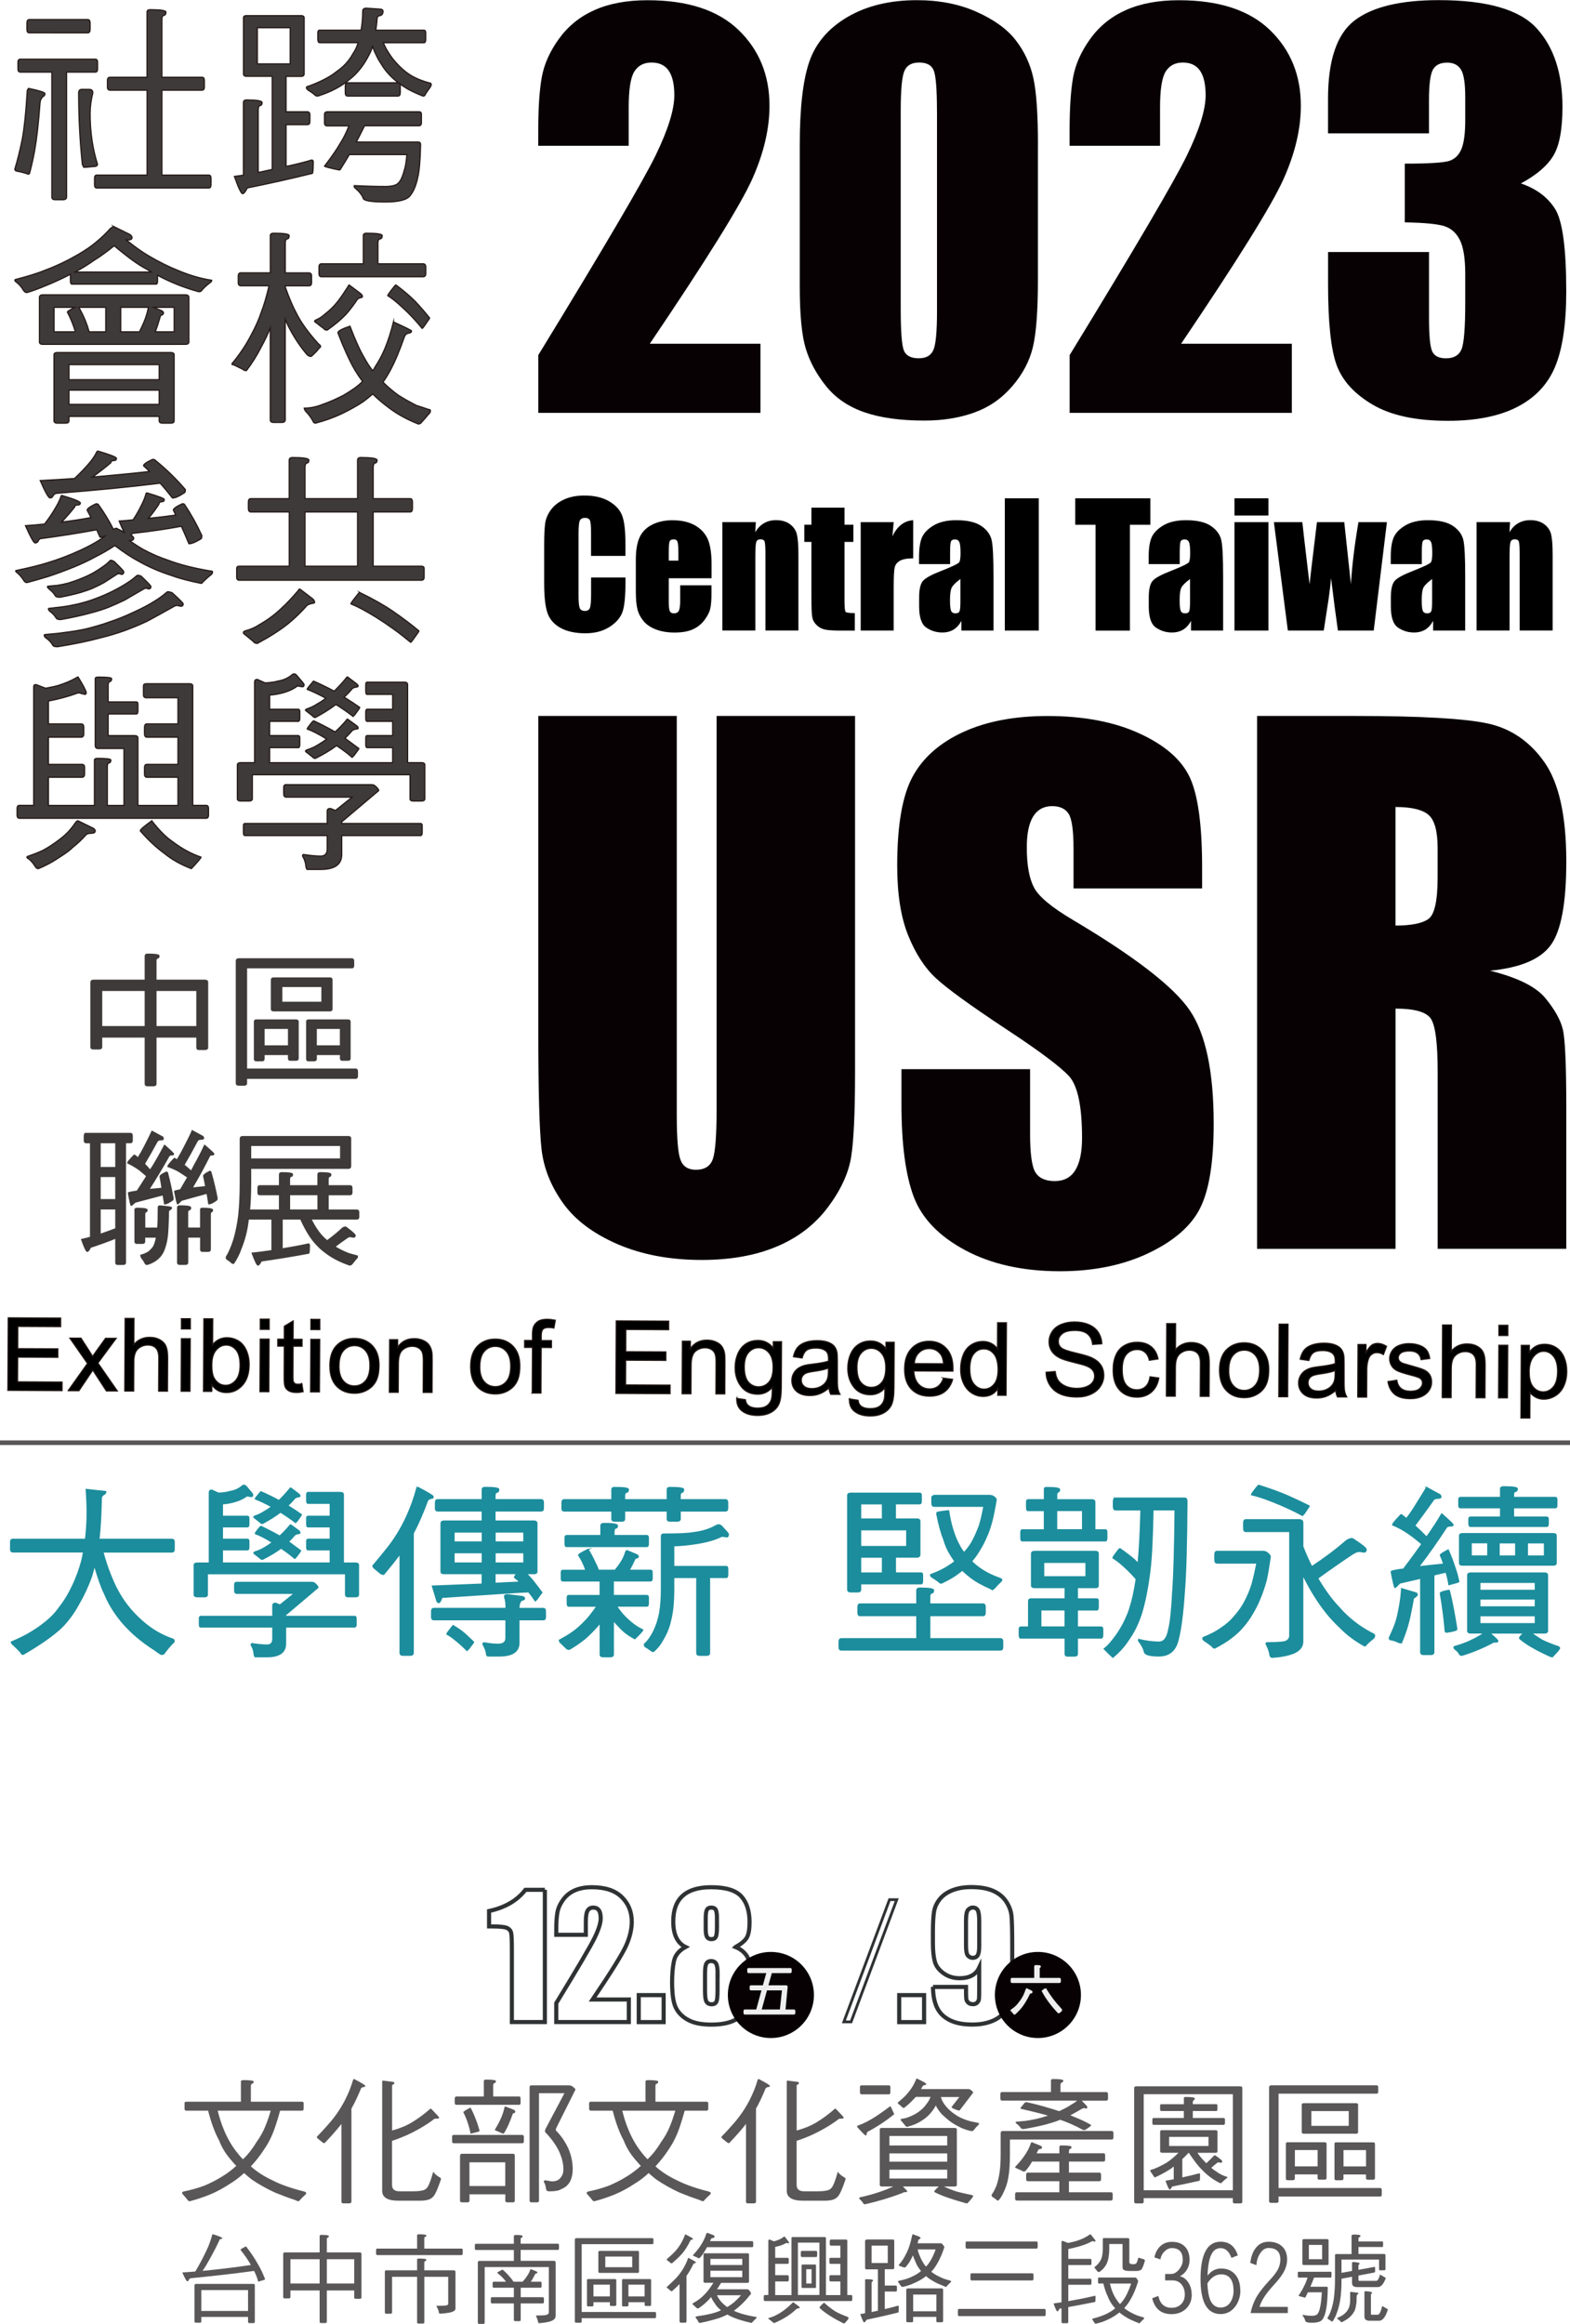 <?xml version="1.0" encoding="UTF-8"?>
<svg id="_圖層_2" xmlns="http://www.w3.org/2000/svg" viewBox="0 0 339.32 502">
    <defs>
        <style>
            .cls-1{stroke-width:.89px;}.cls-1,.cls-2,.cls-3,.cls-4,.cls-5,.cls-6,.cls-7,.cls-8{stroke-miterlimit:10;}.cls-1,.cls-5{fill:none;stroke:#2f3233;}.cls-2{stroke:#3e3a39;}.cls-2,.cls-4,.cls-7,.cls-8{stroke-width:.25px;}.cls-2,.cls-8{fill:#3e3a39;}.cls-3{fill:#eee;stroke:#eee;stroke-width:.3px;}.cls-4{fill:#1c8d9c;stroke:#1c8d9c;}.cls-5{stroke-width:.6px;}.cls-9,.cls-6{fill:#595757;}.cls-6{stroke:#595757;}.cls-7,.cls-8{stroke:#231815;}.cls-10{fill:#080103;}
        </style>
    </defs>
    <g id="_圖層_1-2">
        <path class="cls-9"
              d="m52.54,449.37c1.52,0,2.28.11,2.28.31,0,.27-.1.42-.31.46-.19.02-.29.21-.29.57v3.33h11.04c.25,0,.37.11.37.32v1.18c0,.29-.12.43-.37.43h-4.72c-.34,1.25-.71,2.47-1.11,3.64-.61,1.78-1.38,3.34-2.31,4.67-.78,1.23-1.75,2.48-2.9,3.73.08.06.13.11.17.14,1.21,1.08,2.77,2.07,4.67,2.96,1.73.87,3.96,1.65,6.69,2.33.28.09.43.2.43.31,0,.13-.05.25-.14.34-.4.34-.8.73-1.2,1.17-.13.19-.25.28-.34.28-.11,0-.4-.1-.85-.31-1.29-.42-2.69-.94-4.21-1.56-1.84-.85-3.53-1.8-5.07-2.85-.59-.47-1.13-.93-1.62-1.37-.91.85-1.88,1.6-2.9,2.22-1.54,1.02-3.03,1.83-4.47,2.42-1.35.55-2.8,1.03-4.35,1.45-.17,0-.31-.07-.43-.2-.34-.46-.7-.88-1.08-1.28-.11-.13-.17-.24-.17-.31,0-.11.09-.22.28-.31,1.73-.34,3.27-.78,4.64-1.31,1.37-.59,2.61-1.23,3.73-1.93,1.12-.68,2.14-1.45,3.07-2.31-.3-.29-.57-.58-.8-.88-1.35-1.48-2.32-3.01-2.9-4.58-.91-1.65-1.71-3.8-2.39-6.46h-4.72c-.25,0-.37-.14-.37-.43v-1.18c0-.21.12-.32.37-.32h11.81v-4.35c0-.21.16-.31.48-.31Zm-5.49,6.6c.38,1.54.81,2.86,1.28,3.98.7,1.76,1.61,3.38,2.73,4.84.46.61.94,1.17,1.45,1.68,1.1-1.04,2.07-2.27,2.9-3.67.82-1.12,1.48-2.31,1.99-3.59.4-.99.77-2.07,1.11-3.24h-11.47Z"/>
        <path class="cls-9"
              d="m76.56,449.14c1.59.83,2.39,1.33,2.39,1.48s-.09.23-.26.23c-.32.04-.54.14-.66.31-.7,1.71-1.39,3.17-2.08,4.38v20.12c0,.23-.18.34-.54.34h-1.14c-.32,0-.48-.11-.48-.34v-16.82c-.78,1.02-1.99,2.41-3.64,4.15-.21,0-.4-.09-.57-.26-.3-.25-.61-.49-.91-.74-.13-.11-.2-.24-.2-.37.93-.95,1.86-1.96,2.79-3.04,1.23-1.42,2.31-3,3.22-4.73.8-1.54,1.4-3.04,1.82-4.5.06-.15.14-.23.26-.23Zm17.62,8.54c-.1,0-.22.04-.37.11-.76.61-1.81,1.3-3.16,2.08-1.78,1.02-3.66,1.87-5.64,2.53-.11.04-.21.07-.28.09v9.53c0,.91.54,1.37,1.62,1.37h2.85c1.63,0,2.61-.2,2.93-.6.42-.3.92-1.52,1.51-3.64.27.44.69.82,1.28,1.17.27.11.4.27.4.46-.8,2.33-1.4,3.62-1.82,3.87-.44.51-1.35.77-2.73.77h-4.67c-2.33,0-3.5-.71-3.5-2.13v-23.48c0-.23.04-.34.11-.34l2.11.26c.27.04.4.1.4.2,0,.21-.07.33-.2.37-.19.02-.28.13-.28.34v9.62c1.63-.44,3.07-1.03,4.33-1.79,1.37-.84,2.66-1.79,3.87-2.87.06-.04.13-.06.23-.06,1.16,1.18,1.74,1.82,1.74,1.93,0,.15-.16.23-.48.23h-.23Z"/>
        <path class="cls-9"
              d="m98.05,461.21h14.8c.25,0,.37.14.37.43v.94c0,.28-.12.43-.37.43h-14.8c-.23,0-.34-.14-.34-.43v-.94c0-.29.11-.43.34-.43Zm6.94-11.95c1.46,0,2.19.1,2.19.31,0,.27-.09.41-.28.43-.21.02-.31.23-.31.63v2.28h5.61c.21,0,.31.14.31.43v.94c0,.29-.1.43-.31.43h-13.55c-.25,0-.37-.14-.37-.43v-.94c0-.28.12-.43.37-.43h5.92v-3.33c0-.21.14-.31.43-.31Zm-5.09,16.02h10.93c.28,0,.43.11.43.34v9.79c0,.25-.14.37-.43.37h-1.14c-.32,0-.48-.12-.48-.37v-1.37h-7.74v1.37c0,.25-.14.37-.43.37h-1.14c-.32,0-.48-.12-.48-.37v-9.68c0-.3.16-.46.48-.46Zm1.79-9.99c.51.97.91,1.87,1.2,2.7.3.76.56,1.56.77,2.39,0,.08-.66.27-1.96.57-.08-.53-.24-1.18-.48-1.96-.27-.89-.63-1.78-1.08-2.68,0-.15.52-.49,1.57-1.02Zm-.23,16.96h7.74v-5.12h-7.74v5.12Zm7.74-17.19l1.77.68c.27.13.4.28.4.45,0,.13-.08.24-.23.31-.21,0-.33.11-.37.31-.59,1.65-1.16,2.93-1.71,3.84-.13.19-.24.28-.31.28-.11,0-.27-.06-.46-.17-.4-.19-.77-.35-1.11-.48-.15-.06-.23-.09-.23-.11,0-.06.03-.13.09-.23.49-.82.87-1.53,1.14-2.13.38-.82.65-1.62.82-2.42.06-.23.12-.34.2-.34Zm7.29-2.87v23.22c0,.25-.15.37-.46.37h-1.14c-.28,0-.43-.12-.43-.37v-24.59c0-.21.14-.31.43-.31h8c.32,0,.56.05.71.14.51.36.77.62.77.77l-4.1,8.2c-.1.19-.14.34-.14.46,0,.13.09.28.26.43.97,1,1.78,2.22,2.45,3.64.63,1.48.94,2.97.94,4.47,0,.99-.19,1.87-.57,2.65-.44.78-1.05,1.32-1.85,1.62-.49.34-1.36.51-2.59.51-.49,0-.74-.17-.74-.51-.1-.7-.27-1.22-.51-1.56,0-.21.12-.31.37-.31l1.37.23c.91,0,1.55-.28,1.91-.83.4-.45.6-1.05.6-1.79,0-1.08-.27-2.27-.8-3.56-.66-1.48-1.65-2.9-2.96-4.27-.15-.13-.23-.27-.23-.4,0-.09.04-.25.11-.46l4.1-7.74h-5.49Z"/>
        <path class="cls-9"
              d="m139.98,449.37c1.52,0,2.28.11,2.28.31,0,.27-.1.42-.31.46-.19.02-.29.21-.29.57v3.33h11.04c.25,0,.37.11.37.32v1.18c0,.29-.12.43-.37.43h-4.72c-.34,1.25-.71,2.47-1.11,3.64-.61,1.78-1.38,3.34-2.31,4.67-.78,1.23-1.75,2.48-2.9,3.73.08.06.13.11.17.14,1.21,1.08,2.77,2.07,4.67,2.96,1.73.87,3.96,1.65,6.69,2.33.28.09.43.2.43.31,0,.13-.05.25-.14.34-.4.34-.8.73-1.2,1.17-.13.19-.25.28-.34.28-.11,0-.4-.1-.85-.31-1.29-.42-2.69-.94-4.21-1.56-1.84-.85-3.53-1.8-5.07-2.85-.59-.47-1.13-.93-1.62-1.37-.91.85-1.88,1.6-2.9,2.22-1.54,1.02-3.03,1.83-4.47,2.42-1.35.55-2.8,1.03-4.35,1.45-.17,0-.31-.07-.43-.2-.34-.46-.7-.88-1.08-1.28-.11-.13-.17-.24-.17-.31,0-.11.09-.22.28-.31,1.73-.34,3.27-.78,4.64-1.31,1.37-.59,2.61-1.23,3.73-1.93,1.12-.68,2.14-1.45,3.07-2.31-.3-.29-.57-.58-.8-.88-1.35-1.48-2.32-3.01-2.9-4.58-.91-1.65-1.71-3.8-2.39-6.46h-4.72c-.25,0-.37-.14-.37-.43v-1.18c0-.21.12-.32.37-.32h11.81v-4.35c0-.21.16-.31.48-.31Zm-5.49,6.6c.38,1.54.81,2.86,1.28,3.98.7,1.76,1.61,3.38,2.73,4.84.46.61.94,1.17,1.45,1.68,1.1-1.04,2.07-2.27,2.9-3.67.82-1.12,1.48-2.31,1.99-3.59.4-.99.77-2.07,1.11-3.24h-11.47Z"/>
        <path class="cls-9"
              d="m164,449.14c1.59.83,2.39,1.33,2.39,1.48s-.09.23-.26.23c-.32.04-.54.14-.66.31-.7,1.71-1.39,3.17-2.08,4.38v20.12c0,.23-.18.34-.54.34h-1.14c-.32,0-.48-.11-.48-.34v-16.82c-.78,1.02-1.99,2.41-3.64,4.15-.21,0-.4-.09-.57-.26-.3-.25-.61-.49-.91-.74-.13-.11-.2-.24-.2-.37.93-.95,1.86-1.96,2.79-3.04,1.23-1.42,2.31-3,3.22-4.73.8-1.54,1.4-3.04,1.82-4.5.06-.15.14-.23.26-.23Zm17.62,8.54c-.1,0-.22.04-.37.11-.76.61-1.81,1.3-3.16,2.08-1.78,1.02-3.66,1.87-5.64,2.53-.11.04-.21.07-.28.09v9.53c0,.91.54,1.37,1.62,1.37h2.85c1.63,0,2.61-.2,2.93-.6.42-.3.92-1.52,1.51-3.64.27.44.69.82,1.28,1.17.27.11.4.27.4.46-.8,2.33-1.4,3.62-1.82,3.87-.44.51-1.35.77-2.73.77h-4.67c-2.33,0-3.5-.71-3.5-2.13v-23.48c0-.23.04-.34.11-.34l2.11.26c.27.04.4.1.4.2,0,.21-.07.33-.2.37-.19.02-.28.13-.28.34v9.62c1.63-.44,3.07-1.03,4.33-1.79,1.37-.84,2.66-1.79,3.87-2.87.06-.04.13-.06.23-.06,1.16,1.18,1.74,1.82,1.74,1.93,0,.15-.16.23-.48.23h-.23Z"/>
        <path class="cls-9"
              d="m192.43,455.06c.08,0,.13.07.17.2.44.93.65,1.42.65,1.48s-.07.11-.2.17c-1.2.95-2.32,1.75-3.39,2.39-.59.38-1.29.79-2.11,1.22-.15.11-.23.26-.23.43,0,.25-.08.37-.23.37-.13,0-.69-.55-1.68-1.65-.08-.06-.13-.16-.17-.31,0-.07.06-.13.17-.17.66-.23,1.34-.52,2.02-.88.93-.49,1.84-1.05,2.73-1.68.8-.55,1.48-1.04,2.05-1.48.08-.06.14-.09.2-.09Zm-1.79,4.64h15.68c.32,0,.48.12.48.37v11.95c0,.23-.16.34-.48.34h-2.31c.85.4,1.68.73,2.48,1,.8.24,1.96.52,3.5.82.23.08.34.15.34.23,0,.17-.42.7-1.25,1.59-.08,0-.22-.02-.43-.06-2.94-.82-5.12-1.58-6.55-2.31-.13-.08-.2-.12-.2-.14,0-.17.33-.55,1-1.14h-7.77c.63.59.94.93.94,1.02,0,.13-.1.2-.28.2-.38,0-.59.05-.63.14-2.6,1.01-5.32,1.83-8.17,2.48-.23,0-.38-.09-.46-.26-.13-.25-.34-.49-.63-.74-.13-.13-.2-.25-.2-.34,0-.11.12-.18.37-.2,1.48-.34,2.75-.69,3.81-1.05,1.06-.34,2.12-.76,3.19-1.25h-2.45c-.32,0-.48-.11-.48-.34v-11.95c0-.25.16-.37.48-.37Zm-4.44-9.19h5.92c.21,0,.31.11.31.32v1.15c0,.31-.1.46-.31.46h-5.92c-.23,0-.34-.15-.34-.46v-1.15c0-.21.11-.32.34-.32Zm6.03,12.98h12.49v-2.05h-12.49v2.05Zm0,3.5h12.49v-1.79h-12.49v1.79Zm12.49,3.64v-1.91h-12.49v1.91h12.49Zm-6.57-21.6c1.35.63,2.02,1.01,2.02,1.14,0,.17-.07.26-.2.26-.28.02-.47.11-.57.28-.11.21-.23.41-.34.6h10.13c.27,0,.44.04.51.11.42.29.63.5.63.66l-2.87,3.76c-.06.08-.13.11-.23.11-1.04-.3-1.57-.56-1.57-.77l1.68-2.16h-3.99c.08.27.17.53.29.8.23.46.55.92.97,1.4.44.49.93.94,1.48,1.34.44.32.89.61,1.37.85.83.4,1.63.69,2.39.88.46.09.97.2,1.54.31.13.04.2.08.2.11,0,.19-.05.3-.14.34-.38.36-.7.73-.97,1.11-.13.15-.3.23-.51.23-.97-.19-1.87-.5-2.7-.94-.87-.45-1.59-.9-2.16-1.34-.64-.53-1.18-1-1.59-1.4-.47-.53-.86-1.08-1.17-1.65-.04-.08-.07-.15-.09-.23-.11.23-.23.43-.34.6-.3.47-.67.95-1.11,1.42-.46.47-.96.88-1.51,1.22-.57.38-1.12.67-1.65.88-.47.19-1,.36-1.57.51-.13,0-.26-.06-.37-.17-.3-.4-.61-.77-.91-1.11-.11-.13-.17-.23-.17-.29,0-.04.03-.08.09-.11.61-.1,1.15-.23,1.62-.4.49-.19.93-.39,1.31-.6.57-.3,1.08-.66,1.54-1.08.4-.34.76-.75,1.08-1.22.29-.34.51-.71.68-1.11.06-.11.11-.24.17-.37h-3.19c-.21.23-.41.44-.6.63-.36.42-1.01,1.01-1.94,1.76-.17,0-.32-.07-.46-.23-.23-.21-.47-.42-.74-.63-.11-.09-.17-.19-.17-.29.49-.42.98-.84,1.45-1.28.61-.61,1.15-1.27,1.62-1.99.4-.64.71-1.26.94-1.85.02-.08.06-.11.11-.11Z"/>
        <path class="cls-9"
              d="m218.27,462.23v3.27c0,2.13-.12,3.8-.37,5.04-.17,1.04-.51,2.08-1.02,3.1-.25.63-.62,1.21-1.11,1.76-.13,0-.23-.02-.28-.06-.3-.29-.66-.54-1.05-.77-.09-.11-.14-.26-.14-.43.38-.49.74-1.17,1.08-2.02.3-.89.52-1.84.66-2.85.15-1.04.23-2.31.23-3.78v-4.67c0-.3.15-.46.46-.46h23.54c.25,0,.37.15.37.46v.91c0,.32-.12.48-.37.48h-21.97Zm9.36-13.09c1.44,0,2.16.1,2.16.31,0,.27-.09.41-.28.43-.21.04-.31.25-.31.63v1.45h9.9c.25,0,.37.15.37.46v.91c0,.32-.12.48-.37.48h-5.32c.82.8,1.22,1.25,1.22,1.37,0,.23-.1.34-.31.34l-.34-.11c-.15,0-.29.04-.43.11-1.08.63-1.94,1.11-2.59,1.45.34.13.68.28,1.02.43,1.29.51,2.41,1.04,3.36,1.59.08.06.11.11.11.17,0,.09-.46.44-1.37,1.02-.17,0-.32-.03-.46-.09-1.52-.84-3.14-1.56-4.87-2.16-.19.08-.37.15-.54.23-.82.3-1.74.59-2.76.85-1.29.32-2.82.64-4.58.94-.34,0-.55-.08-.63-.23-.19-.32-.49-.64-.91-.94-.13-.11-.2-.23-.2-.34,0-.06.07-.09.2-.09.95-.08,1.59-.13,1.93-.17.78-.11,1.57-.26,2.36-.43.97-.23,1.8-.47,2.5-.71-.27-.08-.52-.15-.77-.23-1.54-.4-3.2-.81-4.98-1.22l-.23-.09c0-.08.32-.49.97-1.25.11-.08.25-.11.4-.11,1.44.3,2.96.69,4.55,1.17.87.25,1.7.5,2.48.77.19-.09.35-.17.48-.23.87-.4,1.59-.8,2.16-1.2.47-.25.89-.53,1.25-.85h-16.25c-.23,0-.34-.16-.34-.48v-.91c0-.3.11-.46.34-.46h10.59v-2.5c0-.21.15-.31.46-.31Zm-4.58,13.66l1.76.71c.27.11.4.26.4.43,0,.15-.11.26-.34.31-.3,0-.49.13-.57.4-.1.19-.18.37-.26.54h4.92v-1.37c0-.23.15-.34.46-.34,1.44,0,2.16.11,2.16.34,0,.25-.1.38-.29.4-.17.04-.26.25-.26.62v.34h7.51c.21,0,.31.14.31.43v.91c0,.3-.1.45-.31.45h-7.51v2.39h6.57c.25,0,.37.16.37.48v.91c0,.3-.12.46-.37.46h-6.57v2.39h9.08c.25,0,.37.14.37.43v.91c0,.3-.12.45-.37.45h-20.35c-.25,0-.37-.15-.37-.45v-.91c0-.28.12-.43.37-.43h9.19v-2.39h-6.83c-.23,0-.34-.15-.34-.46v-.91c0-.32.11-.48.34-.48h6.83v-2.39h-5.89c-.42.74-.84,1.36-1.28,1.85-.19.21-.33.31-.43.31-.15,0-.33-.07-.54-.2-.4-.19-.79-.37-1.17-.54-.17-.08-.26-.13-.26-.17,0-.06.05-.13.14-.23.83-.87,1.46-1.63,1.88-2.28.61-.85,1.05-1.71,1.34-2.56.08-.25.17-.37.29-.37Z"/>
        <path class="cls-9"
              d="m245.62,450.71h22.4c.32,0,.48.11.48.34v24.62c0,.23-.16.34-.48.34h-1.14c-.28,0-.43-.11-.43-.34v-.8h-19.27v.8c0,.23-.14.34-.43.34h-1.14c-.32,0-.48-.11-.48-.34v-24.62c0-.23.16-.34.48-.34Zm1.57,22.46h19.27v-20.75h-19.27v20.75Zm4.01-12.98h11.5c.28,0,.43.1.43.31v4.24c0,.23-.14.34-.43.34h-3.9c.55.78,1.06,1.4,1.54,1.85.11.15.24.28.37.4.61-.55,1.13-1.06,1.57-1.54.11-.11.22-.17.31-.17s.19.06.28.17c.85.59,1.28.95,1.28,1.08,0,.25-.1.37-.31.37l-.48-.11c-.09,0-.22.06-.37.17-.34.27-.74.61-1.2,1.02.32.27.63.49.91.68.89.66,1.75,1.09,2.59,1.28,0,.11-.06.21-.17.28-.49.4-.84.71-1.05.94-.06.09-.17.14-.34.14-1.42-.66-2.78-1.67-4.07-3.02-.68-.66-1.59-1.85-2.73-3.56h-.03c-.49.53-.95.99-1.37,1.37v3.96c1.25-.27,2.43-.55,3.53-.85.04-.02.08-.03.11-.03.13,0,.2.08.2.23,0,.82-.04,1.27-.11,1.37-1.93.44-3.91.85-5.92,1.25-.23.44-.41.65-.54.65-.15,0-.46-.64-.91-1.91.55-.07,1.15-.18,1.79-.31v-2.76c-.32.27-.61.48-.87.65-1.13.7-2.19,1.27-3.2,1.71-.09,0-.18-.09-.26-.26-.21-.29-.43-.61-.66-.97-.08-.11-.11-.23-.11-.34,1.06-.3,2.25-.84,3.57-1.62.81-.53,1.66-1.24,2.55-2.13h-3.51c-.3,0-.45-.11-.45-.34v-4.24c0-.21.15-.31.45-.31Zm-.23-5.61h4.9v-1.37c0-.13.12-.2.36-.2,1.33,0,2,.11,2,.31,0,.23-.08.36-.23.4-.13.02-.2.2-.2.54v.31h5.09c.15,0,.23.12.23.37v.65c0,.3-.08.46-.23.46h-5.09v1.51h6.69c.17,0,.26.11.26.34v.68c0,.3-.09.45-.26.45h-15.2c-.15,0-.23-.15-.23-.45v-.68c0-.23.08-.34.23-.34h6.57v-1.51h-4.9c-.15,0-.23-.15-.23-.46v-.65c0-.25.08-.37.23-.37Zm10.22,9.02v-1.96h-8.51v1.96h8.51Z"/>
        <path class="cls-9"
              d="m276.33,452.3v20.38h21.97c.23,0,.34.16.34.48v.88c0,.32-.11.48-.34.48h-21.97v1c0,.25-.14.37-.43.37h-1.14c-.32,0-.48-.12-.48-.37v-24.59c0-.28.16-.43.48-.43h22.77c.23,0,.34.14.34.43v.94c0,.29-.11.43-.34.43h-21.2Zm1.96,10.5h7.94c.32,0,.48.1.48.31v7.4c0,.25-.16.37-.48.37h-1.12c-.22,0-.34-.12-.34-.37v-.77h-4.92v.88c0,.25-.14.37-.43.37h-1.14c-.25,0-.37-.12-.37-.37v-7.51c0-.21.12-.31.37-.31Zm1.57,5.21h4.92v-3.53h-4.92v3.53Zm1.96-13.66h11.27c.28,0,.43.11.43.34v5.92c0,.23-.14.34-.43.34h-11.27c-.32,0-.48-.11-.48-.34v-5.92c0-.23.16-.34.48-.34Zm9.68,4.9v-3.19h-8.08v3.19h8.08Zm-2.73,3.56h7.97c.28,0,.43.1.43.31v7.4c0,.25-.14.37-.43.37h-1.16c-.23,0-.35-.12-.35-.37v-.77h-4.87v.88c0,.25-.16.37-.48.37h-1.12c-.22,0-.34-.12-.34-.37v-7.51c0-.21.11-.31.34-.31Zm1.6,5.21h4.87v-3.53h-4.87v3.53Z"/>
        <path class="cls-9"
              d="m46.07,482.68c1.3.41,1.95.68,1.95.82s-.09.2-.27.2c-.19,0-.29.06-.29.18-.6,1.31-1.37,2.79-2.3,4.45-.44.81-.9,1.56-1.39,2.25,3.5-.33,6.98-.75,10.45-1.27-.63-1.12-1.38-2.21-2.25-3.28,0-.11.4-.36,1.21-.74,1.05,1.37,1.89,2.62,2.52,3.77.63,1.04,1.16,2.15,1.6,3.34,0,.07-.5.24-1.5.51-.15-.66-.44-1.43-.88-2.32-4.07.56-8.59,1.08-13.55,1.56-.23,0-.42.11-.55.33-.06.23-.16.35-.33.35-.18,0-.54-.64-1.09-1.91.94-.05,1.88-.12,2.81-.2,1.01-1.69,1.93-3.46,2.77-5.31.37-.9.66-1.78.88-2.62.01-.08.08-.12.2-.12Zm-3.69,10.72h12.38c.21,0,.31.08.31.25v7.97c0,.16-.1.25-.31.25h-.82c-.22,0-.33-.08-.33-.25v-1.09h-10.1v.98c0,.18-.1.27-.31.27h-.82c-.23,0-.35-.09-.35-.27v-7.77c0-.23.12-.35.35-.35Zm1.13,5.84h10.1v-4.51h-10.1v4.51Z"/>
        <path class="cls-9"
              d="m61.56,486.59h7.52v-3.53c0-.16.12-.25.35-.25,1.09,0,1.64.08,1.64.25,0,.19-.08.3-.23.33-.14.01-.2.15-.2.41v2.79h7.05c.29,0,.43.09.43.27v9.51c0,.16-.14.24-.43.24h-.82c-.2,0-.31-.08-.31-.24v-1.56h-5.92v6.8c0,.16-.13.25-.39.25h-.82c-.23,0-.35-.08-.35-.25v-6.8h-6.31v1.45c0,.18-.13.27-.39.27h-.82c-.23,0-.35-.09-.35-.27v-9.32c0-.23.12-.35.35-.35Zm1.21,6.72h6.31v-5.25h-6.31v5.25Zm7.87-5.25v5.25h5.92v-5.25h-5.92Z"/>
        <path class="cls-9"
              d="m81.56,485.77h8.59v-2.87c0-.15.12-.22.35-.22,1.09,0,1.64.08,1.64.22,0,.19-.08.3-.23.33-.14.01-.21.15-.21.41v2.13h8.03c.18,0,.27.09.27.27v.82c0,.21-.09.31-.27.31h-18.18c-.18,0-.27-.1-.27-.31v-.82c0-.18.09-.27.27-.27Zm1.97,4.69h6.62v-2.32c0-.15.12-.22.35-.22,1.09,0,1.64.07,1.64.22,0,.19-.08.3-.23.33-.14.01-.21.15-.21.41v1.58h6.31c.29,0,.43.1.43.31v7.97c0,.34-.32.6-.96.78-.59.15-1.37.25-2.34.31-.16,0-.26-.09-.29-.27-.01-.3-.19-.76-.53-1.37,0-.04.07-.06.21-.06,1.12,0,1.78-.03,1.99-.1.23-.07.35-.18.35-.33v-5.84h-5.16v9.86c0,.16-.13.25-.39.25h-.82c-.23,0-.35-.08-.35-.25v-9.86h-5.41v7.71c0,.18-.13.27-.39.27h-.82c-.23,0-.35-.09-.35-.27v-8.87c0-.15.12-.23.35-.23Z"/>
        <path class="cls-9"
              d="m111.4,482.82c1.02,0,1.54.08,1.54.25,0,.19-.07.3-.21.33-.14.01-.2.15-.2.41v.9h8.03c.16,0,.25.12.25.35v.64c0,.23-.08.35-.25.35h-8.03v2.36h7.13c.29,0,.43.12.43.35v11.56c0,.49-.35.87-1.04,1.13-.64.22-1.47.36-2.48.43-.16,0-.26-.08-.29-.25-.01-.3-.16-.74-.45-1.33,0-.05.07-.08.21-.08,1.23,0,1.95-.05,2.15-.16.29-.11.43-.29.43-.53v-9.77h-13.87v12.05c0,.15-.1.23-.31.23h-.82c-.23,0-.35-.08-.35-.23v-13.03c0-.23.12-.35.35-.35h7.44v-2.36h-8.18c-.16,0-.25-.12-.25-.35v-.64c0-.23.08-.35.25-.35h8.18v-1.64c0-.16.12-.25.35-.25Zm-2.79,7.48c.67.57,1.2,1.11,1.6,1.6.3.33.55.67.76,1.02h1.97c.4-.42.69-.79.88-1.09.34-.46.59-.93.74-1.41.05-.14.12-.2.2-.2l1.11.45c.18.07.27.16.27.27,0,.1-.06.16-.18.2-.18,0-.29.07-.33.2-.3.62-.6,1.14-.9,1.58h2.09c.15,0,.23.1.23.31v.68c0,.21-.08.31-.23.31h-4.28v2.05h4.75c.18,0,.27.12.27.35v.66c0,.22-.09.33-.27.33h-4.75v3.59c0,.16-.1.24-.31.24h-.82c-.23,0-.35-.08-.35-.24v-3.59h-4.73c-.16,0-.25-.11-.25-.33v-.66c0-.23.08-.35.25-.35h4.73v-2.05h-4.34c-.16,0-.25-.1-.25-.31v-.68c0-.2.08-.31.25-.31h2.64c-.08-.12-.17-.24-.27-.35-.41-.52-.96-1.04-1.64-1.56,0-.1.39-.33,1.17-.72Z"/>
        <path class="cls-9"
              d="m125.72,484.79v14.67h15.82c.16,0,.25.11.25.35v.64c0,.23-.08.35-.25.35h-15.82v.72c0,.18-.1.27-.31.27h-.82c-.23,0-.35-.09-.35-.27v-17.7c0-.2.12-.31.35-.31h16.39c.16,0,.25.1.25.31v.68c0,.2-.08.31-.25.31h-15.27Zm1.41,7.56h5.72c.23,0,.35.07.35.22v5.33c0,.18-.11.27-.34.27h-.81c-.16,0-.24-.09-.24-.27v-.55h-3.55v.64c0,.18-.1.27-.31.27h-.82c-.18,0-.27-.09-.27-.27v-5.41c0-.15.09-.22.27-.22Zm1.13,3.75h3.55v-2.54h-3.55v2.54Zm1.41-9.84h8.12c.2,0,.31.08.31.25v4.26c0,.16-.1.25-.31.25h-8.12c-.23,0-.35-.08-.35-.25v-4.26c0-.16.12-.25.35-.25Zm6.97,3.53v-2.3h-5.82v2.3h5.82Zm-1.97,2.56h5.74c.2,0,.31.07.31.22v5.33c0,.18-.1.27-.31.27h-.83c-.17,0-.25-.09-.25-.27v-.55h-3.5v.64c0,.18-.11.27-.34.27h-.81c-.16,0-.24-.09-.24-.27v-5.41c0-.15.08-.22.24-.22Zm1.15,3.75h3.5v-2.54h-3.5v2.54Z"/>
        <path class="cls-9"
              d="m148.12,482.68c1.09.55,1.64.87,1.64.96,0,.12-.05.18-.16.18-.22.03-.36.11-.41.25-.68,1.37-1.36,2.39-2.03,3.07-.37.42-1.01,1.03-1.93,1.82-.14,0-.27-.05-.39-.16-.19-.16-.4-.33-.61-.49-.1-.07-.14-.15-.14-.25.48-.41.96-.84,1.43-1.29.61-.6,1.15-1.28,1.6-2.03.38-.66.69-1.3.92-1.93.01-.09.04-.14.08-.14Zm.64,5.08c1.09.55,1.64.87,1.64.98s-.05.16-.14.16c-.21.03-.34.1-.41.23-.51,1.02-1,1.87-1.48,2.54v9.84c0,.18-.11.27-.33.27h-.82c-.23,0-.35-.09-.35-.27v-8.09c-.42.45-.97.97-1.64,1.56-.14,0-.27-.06-.39-.18-.19-.18-.4-.34-.61-.49-.1-.07-.14-.14-.14-.23.55-.49,1.1-1.01,1.66-1.56.71-.7,1.33-1.48,1.86-2.34.46-.78.82-1.53,1.07-2.25.01-.11.04-.16.08-.16Zm3.63-.98h9.16c.22,0,.33.08.33.24v5.9c0,.16-.11.25-.33.25h-5.7c-.33.53-.62,1-.88,1.39h6.58c.08,0,.18.04.29.12l.33.43c.1.14.14.28.14.43-1.13,1.46-2.31,2.64-3.52,3.52-.08.05-.15.1-.2.14.46.22,1.03.43,1.7.64.78.24,1.79.47,3.03.68.14.03.21.05.21.08,0,.11-.03.19-.1.24-.26.23-.53.5-.8.8-.1.14-.18.2-.25.2-.04,0-.16-.03-.37-.1-.59-.14-1.24-.31-1.95-.53-.85-.26-1.62-.56-2.32-.9-.19-.1-.37-.19-.53-.29-.62.31-1.24.57-1.87.78-1.18.37-2.52.72-4.04,1.04-.16,0-.29-.09-.37-.27-.15-.31-.3-.55-.45-.72-.11-.11-.16-.2-.16-.27,0-.08.09-.14.27-.18,2.2-.3,3.81-.68,4.84-1.13.15-.07.29-.13.41-.18-.61-.47-1.07-.96-1.35-1.48-.3-.38-.57-.84-.8-1.37-.29.34-.58.66-.88.96-.63.6-1.26,1.1-1.89,1.5-.16,0-.29-.04-.39-.12-.26-.26-.52-.5-.78-.72-.06-.1-.08-.17-.08-.23.61-.34,1.11-.66,1.5-.96.56-.42,1.15-1,1.76-1.72.33-.4.75-1,1.27-1.8h-1.8c-.23,0-.35-.08-.35-.25v-5.9c0-.16.12-.24.35-.24Zm.47-4.43l1.27.49c.2.09.31.2.31.31,0,.15-.1.26-.31.33-.27,0-.44.1-.51.31-.05.14-.11.26-.16.37h9.08c.16,0,.25.11.25.33v.66c0,.2-.08.31-.25.31h-9.73c-.47.86-.91,1.55-1.33,2.07-.18.22-.31.33-.41.33-.08,0-.19-.05-.33-.14-.29-.14-.55-.25-.8-.35-.11-.04-.16-.08-.16-.1,0-.06.03-.12.1-.21.71-.78,1.24-1.46,1.6-2.05.51-.78.88-1.55,1.13-2.32.08-.22.17-.33.27-.33Zm.68,6.97h6.89v-1.33h-6.89v1.33Zm6.89,2.62v-1.39h-6.89v1.39h6.89Zm-5.47,3.91c.12.27.26.52.41.74.33.51.74.97,1.25,1.39.19.16.38.31.55.43.53-.33,1.02-.67,1.45-1.02.46-.4.98-.91,1.54-1.54h-5.2Z"/>
        <path class="cls-9"
              d="m170,484.54s-.05,0-.06.02c-.23.12-.49.25-.76.37-.34.14-.7.25-1.09.35-.18.04-.36.08-.55.12v2.36h2.68c.16,0,.25.1.25.31v.68c0,.21-.08.31-.25.31h-2.68v2.46h2.68c.16,0,.25.11.25.33v.66c0,.23-.08.35-.25.35h-2.68v2.95h3.52v-12.29c0-.16.08-.25.23-.25h6.89c.22,0,.33.08.33.25v12.29h3.12v-2.95h-2.11c-.18,0-.27-.12-.27-.35v-.66c0-.22.09-.33.27-.33h2.11v-2.46h-2.11c-.18,0-.27-.1-.27-.31v-.68c0-.2.09-.31.27-.31h2.11v-2.62h-2.03c-.18,0-.27-.12-.27-.35v-.63c0-.23.09-.35.27-.35h3.18c.23,0,.35.09.35.27v11.72h.82c.16,0,.25.1.25.31v.66c0,.22-.08.33-.25.33h-18.63c-.16,0-.25-.11-.25-.33v-.66c0-.2.08-.31.25-.31h.74v-11.72c0-.18.09-.27.27-.27l.94.39c.19-.04.37-.09.53-.16.37-.11.7-.25,1-.43.25-.12.46-.27.66-.45h.04c.07,0,.14.06.22.18.56.71.84,1.09.84,1.15,0,.1-.05.14-.16.14l-.39-.08Zm1.45,12.81l1.23.92c.11.11.16.2.16.29,0,.05-.07.09-.2.1-.23.03-.41.08-.53.16-.56.55-1.17,1.04-1.82,1.47-.77.52-1.74,1.04-2.91,1.56-.19,0-.31-.06-.37-.18-.3-.25-.56-.46-.78-.64-.12-.04-.18-.09-.18-.16,0-.04.04-.08.12-.12.56-.15,1.03-.33,1.41-.53.78-.38,1.46-.81,2.05-1.27.51-.4,1.06-.89,1.66-1.48.05-.08.11-.12.16-.12Zm1-1.56h4.65v-11.31h-4.65v11.31Zm.9-9.53h3.01c.16,0,.25.11.25.33v.66c0,.23-.08.35-.25.35h-3.01c-.18,0-.27-.11-.27-.35v-.66c0-.22.09-.33.27-.33Zm.16,2.95h2.62c.15,0,.23.06.23.18v4.73c0,.11-.08.16-.23.16h-2.62c-.18,0-.27-.06-.27-.16v-4.73c0-.12.09-.18.27-.18Zm1.89,4.1v-3.09h-1.15v3.09h1.15Zm2.68,4.12c.86.78,1.67,1.41,2.44,1.89.61.37,1.5.76,2.66,1.19.15.11.23.2.23.29,0,.12-.3.51-.9,1.15-.06,0-.15-.02-.29-.06-2.23-1.13-3.88-2.19-4.96-3.18-.1-.11-.14-.18-.14-.22,0-.12.32-.47.96-1.04Z"/>
        <path class="cls-9"
              d="m187.32,483.8h5.64c.2,0,.31.09.31.27v5.88c0,.18-.1.27-.31.27h-1.74v3.53h2.4c.15,0,.23.11.23.33v.66c0,.2-.08.31-.23.31h-2.4v3.79c.96-.22,1.87-.45,2.75-.7.04-.03.08-.04.12-.04.11,0,.16.08.16.25,0,.74-.03,1.14-.08,1.21-2.25.57-4.53,1.09-6.85,1.56-.24.4-.44.59-.57.59s-.41-.6-.82-1.8c.34-.04.69-.1,1.04-.18v-7.21c0-.09.08-.14.24-.14.97,0,1.46.07,1.46.22,0,.18-.05.27-.14.29-.11.01-.16.14-.16.37v6.21c.45-.08.91-.18,1.37-.29v-8.93h-2.42c-.23,0-.35-.09-.35-.27v-5.88c0-.18.12-.27.35-.27Zm4.55,5.08v-3.75h-3.5v3.75h3.5Zm5.43-6.21l1.41.53c.15.11.23.2.23.29,0,.11-.06.18-.16.22-.16,0-.26.08-.29.25-.07.24-.13.46-.18.66h4.98c.14,0,.25.05.35.14.31.37.47.6.47.68-.41,1.22-.79,2.15-1.13,2.79-.42.83-.85,1.52-1.29,2.07-.12.15-.26.3-.41.45.42.38.95.72,1.58,1,.66.37,1.5.68,2.54.94.11.04.16.09.16.14,0,.1-.03.17-.1.22-.26.23-.53.5-.8.8-.1.14-.18.2-.25.2-.04,0-.14-.05-.31-.14-.49-.19-1.03-.42-1.62-.68-.71-.36-1.36-.75-1.95-1.19-.14-.12-.26-.23-.37-.33-.07.06-.12.1-.16.12-.74.56-1.56,1.03-2.48,1.41-.6.3-1.39.57-2.36.8-.21,0-.36-.07-.45-.2-.16-.25-.33-.49-.51-.74-.08-.08-.12-.15-.12-.2,0-.07.05-.12.14-.16.59-.12,1.18-.27,1.76-.45,1.08-.38,1.98-.84,2.7-1.37.15-.11.28-.21.39-.31-.06-.07-.1-.12-.14-.16-.51-.62-.87-1.26-1.11-1.93-.19-.37-.36-.8-.51-1.29-.2.44-.42.85-.63,1.25-.31.51-.66.96-1.04,1.37-.16,0-.31-.02-.43-.06-.27-.11-.55-.2-.82-.29-.1-.04-.14-.08-.14-.12,0-.08.03-.14.08-.18.57-.63,1.07-1.39,1.5-2.3.29-.52.52-1.08.7-1.68.22-.63.43-1.43.64-2.42.04-.09.09-.14.14-.14Zm-1.07,11.7h7.27c.22,0,.33.09.33.27v6.78c0,.18-.11.27-.33.27h-.82c-.21,0-.31-.09-.31-.27v-.9h-5.02v.9c0,.18-.1.27-.31.27h-.82c-.23,0-.35-.09-.35-.27v-6.7c0-.23.12-.35.35-.35Zm1.13,4.94h5.02v-3.61h-5.02v3.61Zm.96-13.36c.12.52.27.96.45,1.33.26.71.6,1.36,1.02,1.95.11.16.22.31.33.43.14-.14.27-.27.39-.41.46-.59.85-1.25,1.17-1.99.18-.34.36-.78.53-1.31h-3.89Z"/>
        <path class="cls-9"
              d="m207.28,498.8h18.44c.18,0,.27.11.27.35v.82c0,.26-.09.39-.27.39h-18.44c-.16,0-.25-.13-.25-.39v-.82c0-.23.08-.35.25-.35Zm1.64-14.57h15.1c.16,0,.25.1.25.31v.82c0,.27-.08.41-.25.41h-15.1c-.15,0-.23-.14-.23-.41v-.82c0-.2.07-.31.23-.31Zm1.07,6.88h13.11c.18,0,.27.11.27.33v.82c0,.26-.09.39-.27.39h-13.11c-.16,0-.25-.13-.25-.39v-.82c0-.22.08-.33.25-.33Z"/>
        <path class="cls-9"
              d="m236.13,484.15s-.05,0-.08.02c-.42.23-.89.45-1.41.66-.63.24-1.31.46-2.05.64-.45.12-1.02.25-1.7.39v2.13h4.77c.15,0,.23.11.23.33v.66c0,.23-.08.35-.23.35h-4.77v2.95h4.77c.15,0,.23.1.23.31v.66c0,.22-.08.33-.23.33h-4.77v3.54c.33-.05.66-.11,1-.18,1.63-.29,3.16-.6,4.61-.94.04-.03.09-.04.14-.04.1,0,.14.05.14.16,0,.7-.03,1.09-.08,1.17-1.94.4-3.88.77-5.82,1.11v3.24c0,.16-.11.25-.33.25h-.82c-.2,0-.31-.08-.31-.25v-2.97c-.16.04-.31.07-.43.08-.19.4-.35.59-.47.59-.14,0-.41-.57-.82-1.72.53-.07,1.11-.15,1.72-.25v-13.03c0-.16.08-.24.25-.24l1.17.45c.56-.11,1.09-.23,1.58-.37.68-.19,1.32-.44,1.93-.74.44-.22.84-.47,1.21-.74h.1c.07,0,.14.05.2.16.62.75.92,1.16.92,1.23,0,.11-.05.16-.14.16l-.51-.08Zm1.33,7.87h7.87c.11,0,.2.04.29.12.25.36.37.59.37.7-.41,1.28-.79,2.27-1.15,2.97-.42.87-.86,1.6-1.31,2.17-.18.23-.36.44-.55.64.42.37.94.7,1.54,1,.67.4,1.54.73,2.6,1,.11.05.16.11.16.16,0,.08-.03.16-.1.22-.23.2-.48.45-.74.74-.1.12-.16.18-.2.18s-.16-.05-.35-.14c-.51-.2-1.06-.44-1.66-.72-.74-.38-1.41-.81-2.03-1.27-.1-.1-.18-.18-.25-.24-.06.05-.1.09-.12.1-.77.6-1.61,1.11-2.54,1.52-.61.31-1.42.59-2.42.82-.14,0-.24-.05-.31-.14-.14-.23-.27-.45-.41-.66-.07-.07-.1-.12-.1-.16,0-.08.05-.13.14-.14.6-.15,1.21-.33,1.82-.55,1.11-.4,2.03-.89,2.77-1.48.1-.07.18-.14.25-.2-.18-.19-.33-.37-.47-.53-.52-.67-.9-1.35-1.15-2.05-.36-.71-.67-1.63-.94-2.77h-1c-.11,0-.16-.1-.16-.31v-.66c0-.22.05-.33.16-.33Zm1.13-8.52h5.16c.22,0,.33.1.33.31v4.88c0,.16.06.27.16.33.14.08.33.12.57.12h.18c.31,0,.52-.08.61-.23.14-.18.27-.53.39-1.07,0-.05.08-.08.23-.08.04,0,.12.03.25.08.19.08.42.16.68.22.19.04.29.15.29.33-.21.76-.43,1.37-.68,1.8-.19.27-.59.41-1.21.41h-1.48c-.53,0-.94-.08-1.23-.24-.15-.12-.23-.33-.23-.62v-4.96h-2.87v.94c0,.89-.08,1.69-.25,2.42-.15.64-.43,1.22-.84,1.72-.25.33-.6.66-1.07.98-.15,0-.27-.04-.37-.12-.19-.23-.38-.46-.55-.68-.08-.08-.12-.17-.12-.27.81-.59,1.33-1.29,1.58-2.09.15-.59.23-1.26.23-2.03v-1.87c0-.2.07-.31.22-.31Zm1.29,9.82c.14.57.29,1.08.45,1.52.27.75.63,1.44,1.07,2.07.22.33.44.61.66.84.23-.23.44-.46.61-.7.48-.64.87-1.36,1.19-2.15.2-.41.41-.94.61-1.58h-4.59Z"/>
        <path class="cls-9"
              d="m257.57,495.69c0,1.24-.4,2.26-1.21,3.05-.83.79-1.89,1.19-3.16,1.19-2.23,0-3.62-1.15-4.18-3.44l1.33-.49c.37,1.71,1.32,2.56,2.85,2.56.9,0,1.62-.29,2.15-.86.48-.53.72-1.2.72-2.01,0-.89-.24-1.62-.72-2.19-.47-.57-1.11-.86-1.93-.86h-1.6v-1.39h1.29c.61,0,1.19-.33,1.72-.98.53-.66.8-1.33.8-2.01,0-1.73-.78-2.6-2.34-2.6-.59,0-1.11.23-1.58.7-.48.45-.79,1.03-.92,1.74l-1.29-.43c.18-.93.57-1.7,1.17-2.32.7-.7,1.57-1.04,2.62-1.04,1.19,0,2.12.34,2.79,1.02.68.68,1.02,1.66,1.02,2.93,0,.68-.18,1.35-.53,1.99-.4.68-.92,1.18-1.58,1.48.77.18,1.38.64,1.84,1.37.48.71.72,1.58.72,2.6Z"/>
        <path class="cls-9"
              d="m268.08,494.81c0,1.3-.36,2.44-1.07,3.42-.82,1.12-1.89,1.68-3.2,1.68-2.9,0-4.34-2.52-4.34-7.56,0-5.38,1.45-8.07,4.34-8.07,1.86,0,3.09.98,3.71,2.95l-1.37.55c-.51-1.41-1.28-2.11-2.34-2.11-.85,0-1.5.42-1.95,1.27-.51.94-.8,2.5-.88,4.67.78-1.02,1.76-1.54,2.95-1.54,1.31,0,2.34.46,3.09,1.37.7.85,1.04,1.97,1.04,3.36Zm-1.48,0c0-1.04-.2-1.86-.59-2.46-.46-.68-1.15-1.02-2.07-1.02-1.18,0-2.17.65-2.99,1.95.07,1.5.25,2.63.53,3.38.45,1.23,1.23,1.84,2.34,1.84.92,0,1.63-.4,2.13-1.19.44-.7.66-1.53.66-2.5Z"/>
        <path class="cls-9"
              d="m278.32,499.7h-8.03c.27-1.35.76-2.61,1.45-3.77.59-.94,1.45-2.02,2.58-3.24.91-.96,1.54-1.78,1.89-2.46.34-.66.51-1.36.51-2.11,0-1.65-.85-2.48-2.56-2.48-.7,0-1.3.38-1.8,1.15-.48.7-.75,1.55-.82,2.56l-1.31-.49c.15-1.38.57-2.49,1.25-3.32.68-.83,1.58-1.25,2.68-1.25,1.23,0,2.21.33,2.93,1,.72.67,1.09,1.61,1.09,2.83,0,.97-.28,1.93-.84,2.89-.41.72-1.11,1.62-2.09,2.68-1.68,1.83-2.69,3.39-3.03,4.67h6.11v1.33Z"/>
        <path class="cls-9"
              d="m280.64,490.77h6.97c.11,0,.16.08.16.25v.66c0,.23-.06.35-.16.35h-3.61c-.25.68-.51,1.34-.8,1.97h3.5c.18,0,.27.08.27.23-.04,2.04-.14,3.49-.31,4.36-.16,1.07-.42,1.85-.76,2.36-.29.56-1.08.84-2.38.84-.91,0-1.39-.14-1.41-.43-.07-.31-.26-.69-.57-1.13v-.16c.72.15,1.39.22,1.99.22.68,0,1.12-.18,1.31-.53.22-.3.4-.87.55-1.7.12-.61.22-1.56.29-2.85h-3.01c-.18.37-.35.72-.51,1.04-.03.08-.06.12-.1.12-.94-.22-1.41-.36-1.41-.43.56-.85.98-1.57,1.25-2.17.25-.47.48-1.04.7-1.74h-1.95c-.11,0-.16-.11-.16-.35v-.66c0-.16.06-.25.16-.25Zm1.19-7.05h4.96c.23,0,.35.08.35.25v5.08c0,.18-.12.27-.35.27h-4.96c-.23,0-.35-.09-.35-.27v-5.08c0-.16.12-.25.35-.25Zm3.92,4.34v-3.09h-2.87v3.09h2.87Zm6.72-5.33c1.04,0,1.56.08,1.56.24,0,.19-.08.3-.23.33-.14.01-.2.15-.2.41v.51h5.16c.11,0,.16.08.16.24v.66c0,.2-.06.31-.16.31h-5.16v1.5h5.49c.23,0,.35.08.35.23v3.05c0,.16-.11.25-.34.25h-.81c-.16,0-.24-.08-.24-.25v-2.07h-8.12v2.87l2.28-.41v-1.72c0-.15.08-.22.25-.22.93.07,1.39.17,1.39.31,0,.1-.08.21-.25.35v1.04l3.44-.64c.11,0,.16.07.16.22v.66c0,.22-.05.33-.16.33l-3.44.66v.9c0,.16.05.25.16.25h3.71c.27,0,.54-.46.8-1.37l1.25.74c-.48,1.31-1.05,1.97-1.72,1.97h-4.51c-.72,0-1.08-.3-1.08-.9v-1.33l-2.27.43c0,1.94-.1,3.49-.3,4.65-.15.97-.41,1.95-.79,2.93-.2.57-.49,1.13-.86,1.66-.11,0-.18-.01-.23-.04-.23-.19-.49-.36-.76-.51-.07-.07-.1-.15-.1-.24.34-.49.64-1.16.9-2.01.27-.89.46-1.82.55-2.81.12-1.02.18-2.26.18-3.71v-5.02c0-.15.09-.23.26-.23h3.32v-3.95c0-.16.12-.24.35-.24Zm-.58,12.38c1.13.12,1.7.2,1.7.25,0,.15-.06.24-.16.27-.15.11-.23.29-.23.55v.66c0,.41-.05.87-.16,1.37-.07.53-.24,1-.52,1.41-.27.42-.61.81-1.03,1.15-.34.27-.85.58-1.54.92-.07,0-.14-.06-.2-.18-.21-.2-.42-.38-.64-.53-.1-.07-.14-.13-.14-.18.71-.34,1.2-.62,1.45-.82.31-.25.57-.51.76-.78.22-.3.39-.68.51-1.15.08-.38.12-.78.12-1.21v-1.48c0-.16.03-.25.08-.25Zm3.26-.14c.93.07,1.39.17,1.39.31,0,.1-.08.21-.25.35v4.18c0,.16.05.25.16.25h1.33c.33,0,.65-.63.96-1.89l1.23.72c-.51,1.64-1.13,2.46-1.89,2.46h-2.11c-.72,0-1.08-.3-1.08-.9v-5.25c0-.15.08-.22.25-.22Z"/>
        <path class="cls-1"
              d="m117.76,408.25v28.58h-7.13v-15.32c0-2.21-.05-3.54-.16-3.99-.11-.45-.4-.78-.87-1.01s-1.54-.34-3.19-.34h-.71v-3.33c3.45-.74,6.07-2.27,7.86-4.58h4.2Z"/>
        <path class="cls-1"
              d="m135.91,431.96v4.87h-15.69v-4.08c4.65-7.6,7.42-12.31,8.29-14.11.88-1.81,1.32-3.22,1.32-4.23,0-.78-.13-1.36-.4-1.74-.27-.38-.67-.57-1.21-.57s-.95.21-1.21.64c-.27.42-.4,1.27-.4,2.52v2.72h-6.39v-1.04c0-1.6.08-2.86.25-3.79.16-.92.57-1.83,1.22-2.73s1.49-1.57,2.52-2.03,2.28-.69,3.72-.69c2.84,0,4.98.7,6.43,2.11s2.18,3.19,2.18,5.34c0,1.64-.41,3.37-1.23,5.19-.82,1.82-3.23,5.7-7.23,11.62h7.82Z"/>
        <path class="cls-1" d="m143.43,431.01v5.83h-5.38v-5.83h5.38Z"/>
        <path class="cls-1"
              d="m158.97,420.62c1.05.42,1.85,1.06,2.42,1.9s.85,2.85.85,6.01c0,2.31-.22,4.01-.67,5.11-.45,1.09-1.32,1.99-2.61,2.69s-3.03,1.05-5.21,1.05-3.8-.34-5.03-1.01c-1.24-.67-2.12-1.56-2.66-2.67s-.8-2.95-.8-5.53c0-1.73.13-3.23.4-4.5.26-1.27,1.1-2.29,2.5-3.06-.88-.42-1.54-1.1-1.99-2.02s-.66-2.1-.66-3.52c0-2.46.68-4.3,2.05-5.53,1.37-1.23,3.41-1.84,6.13-1.84,3.14,0,5.31.65,6.51,1.96s1.8,3.17,1.8,5.59c0,1.54-.2,2.65-.59,3.33s-1.2,1.36-2.43,2.03Zm-3.87,5.75c0-1.09-.11-1.82-.34-2.18-.22-.36-.58-.54-1.06-.54s-.81.17-1.02.52c-.21.35-.31,1.08-.31,2.2v3.71c0,1.24.11,2.03.34,2.38s.59.53,1.09.53.85-.18,1.02-.54c.18-.36.26-1.17.26-2.43v-3.66Zm-.14-11.88c0-.96-.09-1.6-.26-1.92-.17-.31-.5-.47-.98-.47s-.79.17-.95.5c-.17.34-.25.96-.25,1.88v2.17c0,.86.09,1.45.28,1.78.19.33.51.49.95.49.47,0,.79-.16.95-.49.17-.32.25-.99.25-2v-1.96Z"/>
        <path class="cls-5" d="m192.26,410.39h1.55l-9.87,26.4h-1.56l9.87-26.4Z"/>
        <path class="cls-1" d="m199.72,431.01v5.83h-5.38v-5.83h5.38Z"/>
        <path class="cls-1"
              d="m201.65,429.24h7.13c0,1.33.02,2.17.05,2.51.03.35.18.64.43.87.25.24.6.35,1.03.35.37,0,.67-.11.9-.34.23-.22.37-.51.4-.87.03-.35.04-1.07.04-2.14v-4.55c-.35.76-.88,1.34-1.59,1.72s-1.58.57-2.63.57c-1.31,0-2.46-.35-3.46-1.06-1-.71-1.64-1.55-1.91-2.54-.27-.99-.41-2.32-.41-4.01v-2.28c0-2,.08-3.49.24-4.47s.57-1.88,1.23-2.71,1.57-1.47,2.74-1.93,2.52-.69,4.06-.69c1.91,0,3.47.27,4.7.8,1.22.53,2.17,1.29,2.84,2.29.67,1,1.06,2.04,1.17,3.13.11,1.1.16,3.21.16,6.36v3.97c0,3.4-.05,5.68-.14,6.82-.09,1.15-.5,2.23-1.23,3.26s-1.7,1.79-2.94,2.3-2.67.77-4.29.77c-2.01,0-3.66-.32-4.93-.97-1.28-.65-2.2-1.56-2.75-2.74-.56-1.18-.84-2.66-.84-4.45Zm7.13-8.92c0,1.2.16,1.94.47,2.22s.63.42.96.42c.49,0,.86-.18,1.09-.54.23-.36.34-1.06.34-2.11v-5.17c0-1.26-.11-2.08-.33-2.47-.22-.39-.58-.58-1.09-.58-.31,0-.62.15-.95.45s-.49,1.11-.49,2.43v5.35Z"/>
        <circle class="cls-10" cx="166.61" cy="430.98" r="9.3"/>
        <path class="cls-3"
              d="m161.77,425.31h9.05c.09,0,.14.05.14.15v.45c0,.13-.05.2-.14.2h-4.12l-.82,2.93h3.96c.16,0,.25.05.25.14l-.48,5.08h1.99c.09,0,.14.05.14.14v.46c0,.13-.05.2-.14.2h-10.62c-.09,0-.14-.07-.14-.2v-.46c0-.09.05-.14.14-.14h2.58l1.21-4.42h-2.47c-.09,0-.13-.06-.13-.18v-.48c0-.1.04-.14.13-.14h2.69l.82-2.93h-4.03c-.09,0-.13-.07-.13-.2v-.45c0-.1.04-.15.13-.15Zm2.66,8.95h4.26l.48-4.42h-3.52l-1.22,4.42Z"/>
        <circle class="cls-10" cx="224.32" cy="430.98" r="9.3"/>
        <path class="cls-3"
              d="m221.94,429.71l.95.45c.08.05.12.11.12.15,0,.13-.07.2-.22.2s-.26.06-.33.19c-.3.64-.58,1.17-.85,1.59-.2.35-.44.72-.73,1.11-.29.38-.59.72-.88,1.02-.29.3-.52.52-.7.66-.09,0-.16-.04-.21-.13-.11-.19-.25-.35-.41-.49-.09-.06-.14-.1-.14-.14,0-.02.02-.05.06-.07.41-.27.74-.53,1-.79.37-.36.74-.82,1.12-1.37.24-.36.45-.71.61-1.05.17-.36.33-.76.47-1.2.06-.09.1-.13.14-.13Zm1.93-5.04c.63,0,.94.04.94.13,0,.11-.04.17-.13.19-.08,0-.12.09-.12.24v2.21h4.43c.09,0,.14.05.14.15v.47c0,.12-.05.18-.14.18h-10.26c-.1,0-.15-.06-.15-.18v-.47c0-.1.05-.15.15-.15h4.94v-2.64c0-.09.07-.13.2-.13Zm2.03,5s.13.08.24.24c.75,1.28,1.77,2.63,3.08,4.04.12.09.18.2.18.33,0,.05-.04.1-.11.16-.25.24-.4.35-.46.35-.06,0-.13-.03-.2-.11-1.45-1.58-2.56-3.09-3.33-4.55.38-.31.59-.47.61-.47Z"/>
        <line class="cls-6" y1="311.67" x2="339.32" y2="311.67"/>
        <path class="cls-4"
              d="m2.8,332.54h15.67c.08-.52.13-1.01.16-1.48.26-2.59.26-5.69,0-9.3l4.24.47c0,.26-.12.45-.35.58-.42.23-.62.51-.62.82-.08,3.73-.25,6.7-.51,8.91h15.75c.34,0,.51.19.51.58v1.59c0,.39-.17.58-.51.58h-14.9c.52,1.89,1.08,3.57,1.67,5.02.7,1.79,1.5,3.4,2.41,4.82,1.37,2.13,3.06,4,5.06,5.64,1.79,1.48,3.79,2.59,5.99,3.34.18.1.27.22.27.35,0,.23-.16.45-.47.66-.52.57-1.01,1.15-1.48,1.75-.16.36-.4.54-.74.54-.16,0-.69-.34-1.59-1.01-2.9-1.84-5.33-3.94-7.27-6.3-1.53-1.89-2.7-3.84-3.5-5.83-.6-1.14-1.32-3.16-2.18-6.07-.18.8-.39,1.58-.62,2.33-.73,2.07-1.66,4.08-2.8,6.03-1.06,1.95-2.29,3.62-3.69,5.02-1.87,1.76-4.64,3.71-8.32,5.83-.21,0-.39-.17-.54-.51-.49-.52-1.01-1.04-1.56-1.56-.29-.21-.43-.41-.43-.62.86-.34,1.96-.85,3.31-1.56,1.53-.86,2.8-1.7,3.81-2.53,1.35-1.04,2.44-2.16,3.27-3.38,1.09-1.37,2.05-2.96,2.88-4.74.78-1.66,1.43-3.42,1.94-5.29.16-.65.29-1.3.39-1.95H2.8c-.34,0-.51-.19-.51-.58v-1.59c0-.39.17-.58.51-.58Z"/>
        <path class="cls-4"
              d="m53.32,323.17c-.78.6-1.79,1.05-3.03,1.36-.73.18-1.47.3-2.22.35v2.68h5.41c.21,0,.31.16.31.47v1.24c0,.39-.1.58-.31.58h-5.41v2.68h5.41c.21,0,.31.16.31.47v1.24c0,.39-.1.58-.31.58h-5.41v2.84h23.3v-2.84h-4.82c-.18,0-.27-.19-.27-.58v-1.24c0-.31.09-.47.27-.47h4.82v-2.68h-4.82c-.18,0-.27-.19-.27-.58v-1.24c0-.31.09-.47.27-.47h4.82v-2.8h-4.82c-.18,0-.27-.21-.27-.62v-1.25c0-.31.09-.47.27-.47h7c.44,0,.66.15.66.47v14.78h2.61c.44,0,.66.14.66.43v6.42c0,.29-.22.43-.66.43h-1.56c-.39,0-.58-.14-.58-.43v-4.55h-29.87v4.55c0,.29-.21.43-.62.43h-1.56c-.44,0-.66-.14-.66-.43v-6.42c0-.28.22-.43.66-.43h2.61v-15.25c0-.34.17-.51.51-.51l1.48.66c1.09-.05,1.91-.17,2.45-.35,1.06-.16,1.98-.58,2.76-1.28.1-.05.21-.08.31-.08.13,0,.27.08.43.23.96,1.09,1.44,1.69,1.44,1.79,0,.29-.1.43-.31.43l-.97-.16Zm-2.14,18.67h15.98c.41,0,.67.05.78.15.52.42.78.74.78.97l-6.77,5.72c-.08.08-.16.12-.23.12v.39h14.93c.21,0,.31.15.31.47v1.25c0,.39-.1.58-.31.58h-14.93v3.58c0,1.89-1.34,2.84-4.01,2.84h-2.53c-.13,0-.22-.23-.27-.7-.05-.62-.26-1.23-.62-1.83,0-.21.05-.31.16-.31,1.35.21,2.44.31,3.27.31s1.24-.45,1.24-1.36v-2.53h-15.6c-.18,0-.27-.19-.27-.58v-1.25c0-.31.09-.47.27-.47h15.6v-2.37c0-.31.21-.47.62-.47l.93.39,3.15-2.53h-12.48c-.31,0-.47-.22-.47-.66v-1.21c0-.34.16-.51.47-.51Zm11.67-20.38l1.75,1.32c.16.16.23.29.23.39s-.1.17-.31.19c-.34.05-.6.14-.78.27-.49.6-1.01,1.14-1.56,1.63,1.17.73,2.15,1.37,2.96,1.95,0,.05-.05.15-.16.31-.67.96-1.02,1.44-1.05,1.44-1.06-.83-2.17-1.59-3.31-2.29-1.09.83-2.39,1.65-3.89,2.45-.23,0-.4-.09-.51-.27-.41-.34-.79-.63-1.13-.89-.16-.08-.23-.15-.23-.23s.06-.14.19-.19c.83-.29,1.5-.61,2.02-.97.62-.34,1.17-.7,1.63-1.09-1.4-.75-2.58-1.31-3.54-1.67,0-.1.34-.54,1.01-1.32.1-.15.18-.23.23-.23,1.5.67,2.8,1.31,3.89,1.91.73-.7,1.48-1.52,2.26-2.45.08-.15.17-.23.27-.23Zm0,7.97l1.75,1.28c.16.15.23.3.23.43,0,.1-.1.16-.31.16-.34.05-.6.14-.78.27-.47.55-.93,1.04-1.4,1.48.98.73,1.87,1.37,2.64,1.95,0,.03-.05.12-.15.27-.7.96-1.06,1.44-1.09,1.44-.96-.83-1.96-1.58-2.99-2.26-1.12.83-2.45,1.63-4.01,2.41-.23,0-.4-.08-.51-.23-.41-.34-.79-.63-1.13-.89-.16-.08-.23-.17-.23-.27,0-.05.06-.12.19-.19.83-.26,1.5-.56,2.02-.89.67-.39,1.27-.78,1.79-1.17-.05-.03-.09-.05-.12-.08-1.43-.88-2.62-1.49-3.58-1.83,0-.13.34-.6,1.01-1.4.1-.1.18-.16.23-.16,1.58.75,2.93,1.45,4.04,2.1.67-.6,1.37-1.32,2.1-2.18.08-.15.17-.23.27-.23Z"/>
        <path class="cls-4"
              d="m90.35,321.34c2.18,1.14,3.27,1.8,3.27,1.98,0,.23-.1.35-.31.35-.44.05-.74.21-.89.47-1.04,2.8-2.07,5.17-3.11,7.12v25.82c0,.34-.22.51-.66.51h-1.56c-.42,0-.62-.17-.62-.51v-21.39c-.93,1.24-2.11,2.72-3.54,4.43-.31,0-.6-.12-.85-.35-.39-.34-.79-.67-1.21-1.01-.18-.16-.27-.32-.27-.51,1.11-1.3,2.24-2.67,3.38-4.12,1.48-1.92,2.76-4.04,3.85-6.38.96-2.1,1.7-4.15,2.22-6.14.08-.18.18-.27.31-.27Zm3.46,26.13h15.56v-.15c0-.78-.05-1.36-.16-1.75-.1-.31-.16-.57-.16-.78,0-.18.25-.27.74-.27l3.15.39c.28.13.43.25.43.35,0,.26-.16.39-.47.39-.49.21-.74.82-.74,1.83h5.29c.29,0,.43.19.43.58v1.28c0,.39-.14.58-.43.58h-5.29v4.98c0,1.89-1.41,2.84-4.24,2.84h-2.45c-.23,0-.35-.23-.35-.7-.1-.52-.35-1.13-.74-1.83,0-.21.09-.31.27-.31,1.09.21,2.09.31,2.99.31,1.14,0,1.71-.45,1.71-1.36v-3.93h-15.56c-.34,0-.51-.19-.51-.58v-1.28c0-.39.17-.58.51-.58Zm.78-23.49h9.64v-2.22c0-.28.19-.43.58-.43,2,0,2.99.14,2.99.43,0,.36-.13.57-.39.62-.29.03-.43.29-.43.78v.82h9.96c.34,0,.5.21.5.62v1.24c0,.39-.17.58-.5.58h-9.96v2.18h8.44c.41,0,.62.17.62.51v10.42c0,.29-.21.43-.62.43h-1.63c.52.54.96,1.02,1.32,1.44.78.99,1.45,1.87,2.02,2.65,0,.03-.08.12-.23.27-.75,1.06-1.14,1.59-1.17,1.59-.49-.75-.99-1.43-1.48-2.02-1.32.05-2.7.13-4.12.23-4.74.31-9.62.63-14.62.97-.23.7-.45,1.08-.66,1.13-.13,0-.26-.08-.39-.23l-1.01-3.34c1.48-.05,5.07-.19,10.77-.43v-2.26h-8.24c-.44,0-.66-.14-.66-.43v-10.42c0-.34.22-.51.66-.51h8.24v-2.18h-9.64c-.31,0-.47-.19-.47-.58v-1.24c0-.41.16-.62.47-.62Zm3.38,27.22c1.01.6,1.84,1.18,2.49,1.75.73.67,1.36,1.27,1.91,1.79,0,.05-.07.16-.19.31-.78,1.04-1.18,1.56-1.21,1.56-.83-.85-1.69-1.63-2.57-2.33-.73-.6-1.34-1.01-1.83-1.25,0-.13.38-.66,1.13-1.59.1-.15.2-.23.27-.23Zm.16-18.09h6.11v-2.14h-6.11v2.14Zm6.11,4.55v-2.22h-6.11v2.22h6.11Zm2.76-6.69v2.14h6.22v-2.14h-6.22Zm6.22,6.69v-2.22h-6.22v2.22h6.22Zm-.82,4.12c-.49-.44-.89-.78-1.21-1.01,0-.1.16-.38.47-.82h-4.67v2.1c1.32-.08,2.7-.14,4.12-.2.47-.02.89-.05,1.28-.08Z"/>
        <path class="cls-4"
              d="m127.1,334.72c.62,1.01,1.11,1.95,1.48,2.8.31.55.56,1.11.74,1.71h3.62c.52-.62.92-1.17,1.21-1.63.49-.75.84-1.5,1.05-2.26.1-.23.21-.35.31-.35l1.98.82c.31.13.47.29.47.47,0,.1-.09.19-.27.27-.26,0-.43.1-.51.31-.41.91-.82,1.7-1.21,2.37h4.67c.21,0,.31.15.31.47v1.25c0,.39-.1.58-.31.58h-8.09v3.15h7.27c.21,0,.31.14.31.43v1.25c0,.41-.1.62-.31.62h-6.57c.67,1.01,1.3,1.79,1.87,2.33,1.24,1.27,2.51,2.2,3.81,2.8,0,.15-.57.79-1.71,1.91-1.38-.7-2.52-1.57-3.42-2.61-.44-.41-.85-.87-1.24-1.36v7.39c0,.31-.22.47-.66.47h-1.52c-.44,0-.66-.15-.66-.47v-6.88c-.15.21-.3.39-.43.55-.88,1.01-1.81,1.96-2.8,2.84-1.17.93-2.32,1.73-3.46,2.37-.26,0-.47-.08-.62-.23-.49-.49-.96-.95-1.4-1.36-.08-.18-.12-.31-.12-.39,1.06-.57,1.93-1.09,2.61-1.56,1.01-.67,2.06-1.59,3.15-2.76.6-.62,1.39-1.63,2.37-3.03h-6.15c-.18,0-.27-.21-.27-.62v-1.25c0-.29.09-.43.27-.43h6.84v-3.15h-8.09c-.21,0-.31-.19-.31-.58v-1.25c0-.31.1-.47.31-.47h5.02c-.08-.15-.14-.32-.19-.51-.34-.93-.8-1.85-1.4-2.76,0-.18.69-.6,2.06-1.25Zm-5.17-10.73h10.31v-2.22c0-.28.19-.43.58-.43,2,0,2.99.14,2.99.43,0,.36-.13.57-.39.62-.29.03-.43.29-.43.78v.82h9.22v-2.22c0-.28.19-.43.58-.43,1.97,0,2.96.14,2.96.43,0,.36-.12.57-.35.62-.26.03-.39.29-.39.78v.82h9.76c.34,0,.5.21.5.62v1.24c0,.39-.17.58-.5.58h-9.76v1.71c0,.31-.22.47-.66.47h-1.56c-.39,0-.58-.16-.58-.47v-1.71h-9.22v1.71c0,.31-.19.47-.58.47h-1.59c-.39,0-.58-.16-.58-.47v-1.71h-10.31c-.31,0-.47-.19-.47-.58v-1.24c0-.41.16-.62.47-.62Zm8.59,5.13c1.94,0,2.92.15,2.92.47,0,.34-.13.52-.39.54-.23.05-.35.34-.35.86v.74h7.12c.21,0,.31.16.31.47v1.24c0,.44-.1.66-.31.66h-17.38c-.21,0-.31-.22-.31-.66v-1.24c0-.31.1-.47.31-.47h7.43v-2.14c0-.31.22-.47.66-.47Zm25.47,2.76c-1.37.7-3.21,1.23-5.52,1.59-1.61.26-3.23.41-4.86.47v4.47h11.36c.21,0,.31.17.31.51v1.21c0,.44-.1.66-.31.66h-3.62v16.3c0,.34-.21.51-.62.51h-1.56c-.39,0-.58-.17-.58-.51v-16.3h-4.98v2.45c0,2.9-.23,5.2-.69,6.88-.31,1.43-.88,2.84-1.73,4.24-.44.85-1.09,1.66-1.94,2.41-.15,0-.29-.03-.39-.08-.44-.36-.92-.69-1.44-.97-.1-.13-.16-.3-.16-.51.75-.67,1.43-1.61,2.02-2.8.6-1.25,1.02-2.55,1.28-3.93.26-1.45.39-3.2.39-5.25v-11.36c0-.31.15-.47.46-.47h.65c2.73,0,4.7-.1,5.89-.31,1.89-.23,3.53-.75,4.9-1.56.16-.08.34-.12.54-.12.13,0,.3.08.51.23,1.01,1.09,1.52,1.67,1.52,1.75,0,.41-.1.62-.31.62l-1.13-.15Z"/>
        <path class="cls-4"
              d="m185.86,346.51h12.29v-2.96c0-.31.22-.47.66-.47,1.97,0,2.96.16,2.96.47,0,.36-.14.57-.43.62-.26.03-.39.29-.39.78v1.56h11.51c.31,0,.47.21.47.62v1.24c0,.44-.16.66-.47.66h-11.51v4.98h15.25c.34,0,.51.21.51.62v1.25c0,.39-.17.58-.51.58h-34.34c-.34,0-.51-.19-.51-.58v-1.25c0-.41.17-.62.51-.62h16.29v-4.98h-12.29c-.29,0-.43-.22-.43-.66v-1.24c0-.41.14-.62.43-.62Zm7.66-18.36h4.63c.44,0,.66.16.66.47v7.19c0,.39-.22.58-.66.58h-4.63v3.42h5.6c.18,0,.27.16.27.47v1.25c0,.41-.09.62-.27.62h-13.11v1.24c0,.34-.19.51-.58.51h-1.56c-.44,0-.66-.17-.66-.51v-20.34c0-.31.22-.47.66-.47h14.93c.21,0,.31.16.31.47v1.24c0,.39-.1.58-.31.58h-5.29v3.27Zm-7.51-3.27v3.27h4.71v-3.27h-4.71Zm0,9.22h9.96v-3.62h-9.96v3.62Zm0,5.72h4.71v-3.42h-4.71v3.42Zm15.91-16.76h11.98c.21,0,.44.05.7.15.47.31.7.57.7.78-.31,1.87-.62,3.41-.93,4.63-.34,1.32-.8,2.62-1.4,3.89-.34.78-.83,1.69-1.48,2.72-.44.73-.95,1.41-1.52,2.06.65.67,1.43,1.3,2.33,1.87,1.01.67,2.32,1.3,3.93,1.87.18.08.27.15.27.23,0,.15-.07.29-.19.39-.44.41-.9.88-1.36,1.4-.21.23-.36.35-.47.35-.05,0-.22-.09-.51-.27-.78-.34-1.63-.76-2.57-1.28-1.14-.67-2.16-1.45-3.07-2.33-.16-.13-.27-.23-.35-.31-.39.31-.78.61-1.17.89-.75.57-1.87,1.21-3.34,1.91-.26,0-.47-.12-.62-.35-.47-.34-.97-.67-1.52-1.01-.16-.18-.23-.3-.23-.35,0-.08.06-.14.19-.19,1.56-.57,2.84-1.2,3.85-1.9.47-.29.88-.58,1.24-.89-.23-.34-.44-.65-.62-.93-.8-1.19-1.39-2.44-1.75-3.73-.57-1.4-1.08-3.23-1.52-5.48v-.39c0-.1.84-.25,2.53-.43.23,1.53.52,2.84.86,3.93.41,1.43.96,2.72,1.63,3.89.26.47.54.88.86,1.25.73-.8,1.31-1.59,1.75-2.37.6-1.11,1.11-2.28,1.56-3.5.34-1.09.66-2.48.97-4.16h-10.73c-.34,0-.51-.2-.51-.58v-1.28c0-.28.17-.43.51-.43Z"/>
        <path class="cls-4"
              d="m223.59,335.15h13.19c.39,0,.58.17.58.51v6.84c0,.31-.19.47-.58.47h-3.93v2.45h4.24c.18,0,.27.17.27.51v1.21c0,.44-.09.66-.27.66h-4.24v3.69h5.13c.23,0,.35.15.35.47v1.25c0,.44-.12.66-.35.66h-5.13v3.42c0,.31-.2.47-.59.47h-1.62c-.29,0-.43-.15-.43-.47v-3.42h-9.61c-.21,0-.31-.22-.31-.66v-1.25c0-.31.1-.47.31-.47h1.71v-5.56c0-.34.14-.51.43-.51h7.47v-2.45h-6.62c-.44,0-.65-.16-.65-.47v-6.84c0-.34.22-.51.66-.51Zm-1.4-11.16h3.54v-2.37c0-.18.15-.27.46-.27,1.87,0,2.81.14,2.81.43,0,.31-.1.49-.31.55-.21.03-.31.27-.31.74v.93h7.58c.44,0,.66.16.66.47v6.03h2.33c.18,0,.27.17.27.51v1.21c0,.44-.09.66-.27.66h-18.05c-.18,0-.27-.22-.27-.66v-1.21c0-.34.09-.51.27-.51h4.82v-4.16h-3.54c-.21,0-.31-.21-.31-.62v-1.25c0-.31.1-.47.31-.47Zm2.76,23.8v3.69h5.25v-3.69h-5.25Zm9.76-7.16v-3.11h-9.14v3.11h9.14Zm-6.34-10.15h5.6v-4.16h-5.6v4.16Zm12.72-6.84h14.93c.34,0,.51.22.51.66-.05,8.97-.23,15.4-.54,19.29-.31,4.72-.75,8.21-1.32,10.46-.52,2.46-1.92,3.69-4.2,3.69-2.02,0-3.07-.31-3.15-.93-.13-.65-.54-1.43-1.24-2.33v-.31c1.61.39,3.07.58,4.39.58,1.09,0,1.79-.89,2.1-2.68.39-1.45.69-4.24.89-8.36.26-3.47.43-9.32.51-17.54h-4.78c-.1,5.96-.32,10.33-.66,13.11-.47,3.81-1.1,6.99-1.91,9.53-.7,2.07-1.57,3.84-2.61,5.29-.91,1.45-2.07,2.76-3.5,3.93-.73-.67-1.35-1.28-1.87-1.83.73-.52,1.59-1.49,2.61-2.92,1.14-1.61,2.06-3.37,2.76-5.29.7-2.13,1.22-4.42,1.56-6.88-.88-1.01-1.8-1.94-2.76-2.8-.93-.83-1.7-1.41-2.29-1.75,0-.13.4-.71,1.21-1.75.13-.16.25-.23.35-.23,1.27.88,2.32,1.69,3.15,2.41.26.29.51.54.74.78.29-2.8.49-6.66.62-11.59h-5.48c-.31,0-.47-.22-.47-.66v-1.21c0-.44.16-.66.47-.66Z"/>
        <path class="cls-4"
              d="m263.06,335.15h9.96c.26,0,.52.08.78.23.49.39.74.69.74.89-.29,2.05-.57,3.73-.86,5.06-.39,1.45-.88,2.88-1.48,4.28-.34.85-.84,1.85-1.52,2.99-.6,1.06-1.34,2.09-2.22,3.07-.62.73-1.45,1.48-2.49,2.26-.78.6-1.92,1.3-3.42,2.1-.26,0-.47-.14-.62-.43-.57-.44-1.15-.86-1.75-1.25-.15-.18-.23-.3-.23-.35,0-.1.05-.19.16-.27,1.58-.62,2.88-1.31,3.89-2.06,1.09-.7,2.03-1.54,2.84-2.53.96-1.09,1.68-2.12,2.18-3.11.65-1.22,1.18-2.49,1.59-3.81.34-1.22.69-2.74,1.05-4.55h-8.59c-.34,0-.51-.22-.51-.66v-1.21c0-.44.17-.66.51-.66Zm6.18-6.84h11.51c.54,0,.82.22.82.66v5.13c.62,1.61,1.27,3.06,1.94,4.36,2.9-1.92,5.38-3.79,7.43-5.6.49-.31.88-.47,1.17-.47.21,0,.41.09.62.27,1.69,1.11,2.53,1.8,2.53,2.06,0,.39-.16.58-.47.58l-.97-.15c-.44,0-.97.21-1.59.62-2.05,1.35-4.52,3.07-7.43,5.17.1.21.19.38.27.51,1.45,2.39,2.89,4.32,4.32,5.8,2,2.31,4.41,4.19,7.23,5.64.31.1.47.26.47.47,0,.18-.07.35-.19.51-.6.47-1.12.92-1.56,1.36-.13.23-.26.35-.39.35-2.15-1.19-3.94-2.54-5.37-4.04-1.97-1.81-3.79-4.06-5.45-6.73-.83-1.3-1.69-2.84-2.57-4.63v14.47c0,1.06-.64,1.88-1.91,2.45-1.19.49-2.74.8-4.63.93-.31,0-.49-.14-.54-.43-.03-.57-.31-1.41-.86-2.53,0-.13.12-.19.35-.19,2.28,0,3.63-.12,4.04-.35.49-.26.74-.67.74-1.24v-22.44h-9.53c-.29,0-.43-.22-.43-.66v-1.21c0-.44.14-.66.43-.66Zm2.84-7.43c2.46.78,4.5,1.52,6.11,2.22,1.87.83,3.46,1.58,4.78,2.26,0,.05-.08.17-.23.35-.75,1.14-1.14,1.71-1.17,1.71-2.02-1.09-4.17-2.09-6.46-2.99-1.84-.73-3.38-1.23-4.63-1.52,0-.15.41-.74,1.24-1.75.13-.18.25-.27.35-.27Z"/>
        <path class="cls-4"
              d="m303.04,343.24l2.88.85c.26.05.39.19.39.43,0,.15-.27.4-.82.74-.49,2.78-.93,4.81-1.32,6.11-.36,1.19-.79,2.37-1.28,3.54-.36,0-.65-.08-.86-.23-.44-.21-.97-.36-1.59-.47-.13-.1-.19-.22-.19-.35.16-.34.32-.71.51-1.13.44-.93.82-1.93,1.13-2.99.26-1.01.51-2.24.74-3.69.13-.8.22-1.63.27-2.49,0-.21.05-.31.15-.31Zm5.29-21.9l2.92,1.59c.13.23.19.36.19.39,0,.23-.21.35-.62.35-.57,0-.93.16-1.09.47-1.4,1.97-2.72,3.79-3.97,5.44.88.8,1.74,1.63,2.57,2.49,1.3-1.84,2.39-3.51,3.27-5.02,1.63,1.43,2.45,2.22,2.45,2.37s-.13.23-.39.23c-.52,0-.86.09-1.01.27-2.02,3.11-4.03,5.96-6.03,8.56,1.53-.18,3.33-.38,5.41-.58-.21-.67-.45-1.32-.74-1.94,0-.16.57-.53,1.71-1.13.57,1.32,1.04,2.54,1.4,3.66.36.99.66,2.05.89,3.19,0,.08-.71.3-2.14.66-.1-.75-.31-1.66-.62-2.72l-2.64.62v16.68c0,.34-.22.51-.66.51h-1.56c-.41,0-.62-.17-.62-.51v-15.98l-4.51,1.05c-.62.65-.97.97-1.05.97-.1,0-.38-1.14-.82-3.42,0-.16.89-.35,2.68-.58,1.61-2.13,2.93-3.93,3.97-5.41-1.32-1.09-2.33-1.87-3.03-2.33-1.01-.7-2.11-1.3-3.31-1.79,0-.23.52-.88,1.56-1.94.1-.18.22-.27.35-.27.36.29.73.57,1.09.85.78-1.01,1.45-2,2.02-2.96,1.06-1.69,1.84-2.94,2.33-3.77Zm4.82,22.21c.08,0,.13.12.16.35.44,1.66.96,4.34,1.56,8.05,0,.23-.74.45-2.22.66-.21,0-.31-.12-.31-.35-.21-2.54-.56-5.22-1.05-8.05,0-.21.62-.43,1.87-.66Zm4.7-3.73h15.95c.44,0,.66.16.66.47v12.02c0,.31-.22.47-.66.47h-2.87c.83.6,1.62,1.11,2.37,1.56.8.41,1.97.88,3.5,1.4.18.1.27.21.27.31,0,.18-.52.8-1.56,1.87-.08,0-.21-.03-.39-.08-2.95-1.32-5.12-2.57-6.52-3.73-.13-.13-.19-.21-.19-.23,0-.18.31-.54.93-1.09h-7.37c1.16.99,1.75,1.56,1.75,1.71s-.13.23-.39.23c-.52,0-.8.06-.85.19-2.07,1.09-4.24,1.98-6.52,2.68-.29,0-.48-.12-.58-.35-.16-.34-.44-.65-.86-.93-.18-.16-.27-.3-.27-.43s.1-.21.31-.23c1.24-.36,2.31-.75,3.19-1.17,1.03-.47,2.06-1.04,3.07-1.71h-2.95c-.44,0-.66-.15-.66-.47v-12.02c0-.31.22-.47.66-.47Zm-2.25-16.33h8.71v-1.87c0-.29.22-.43.66-.43,1.97,0,2.96.14,2.96.43,0,.36-.14.56-.43.58-.26.03-.39.31-.39.86v.43h9.06c.21,0,.31.17.31.51v1.21c0,.34-.1.51-.31.51h-9.06v2.02h7.16c.23,0,.35.14.35.43v.97c0,.41-.12.62-.35.62h-16.45c-.23,0-.35-.21-.35-.62v-.97c0-.28.12-.43.35-.43h6.49v-2.02h-8.71c-.21,0-.31-.17-.31-.51v-1.21c0-.34.1-.51.31-.51Zm.47,7.82h19.6c.44,0,.66.14.66.43v5.95c0,.29-.22.43-.66.43h-19.6c-.42,0-.62-.14-.62-.43v-5.95c0-.28.21-.43.62-.43Zm5.48,4.82v-2.84h-3.58v2.84h3.58Zm-1.71,7.43h11.98v-1.71h-11.98v1.71Zm0,3.58h11.98v-1.71h-11.98v1.71Zm11.98,3.62v-1.71h-11.98v1.71h11.98Zm-4.24-14.62v-2.84h-3.58v2.84h3.58Zm6.22,0v-2.84h-3.69v2.84h3.69Z"/>
        <path class="cls-2"
              d="m20.17,211.76h11.22v-5.26c0-.24.17-.37.52-.37,1.63,0,2.45.12,2.45.37,0,.29-.11.45-.34.49-.2.02-.31.22-.31.61v4.16h10.52c.43,0,.64.13.64.4v14.19c0,.24-.21.37-.64.37h-1.22c-.31,0-.46-.12-.46-.37v-2.32h-8.84v10.15c0,.24-.19.37-.58.37h-1.22c-.35,0-.52-.12-.52-.37v-10.15h-9.42v2.17c0,.27-.19.4-.58.4h-1.22c-.35,0-.52-.13-.52-.4v-13.91c0-.35.17-.52.52-.52Zm1.8,10.03h9.42v-7.83h-9.42v7.83Zm11.74-7.83v7.83h8.84v-7.83h-8.84Z"/>
        <path class="cls-2"
              d="m53.28,209.07v21.89h23.6c.24,0,.37.17.37.52v.95c0,.35-.12.52-.37.52h-23.6v1.07c0,.26-.15.4-.46.4h-1.22c-.35,0-.52-.13-.52-.4v-26.42c0-.31.17-.46.52-.46h24.46c.24,0,.37.15.37.46v1.01c0,.31-.12.46-.37.46h-22.78Zm2.11,11.28h8.53c.35,0,.52.11.52.34v7.95c0,.27-.17.4-.51.4h-1.21c-.24,0-.36-.13-.36-.4v-.83h-5.29v.95c0,.27-.15.4-.46.4h-1.22c-.27,0-.4-.13-.4-.4v-8.07c0-.22.13-.34.4-.34Zm1.68,5.6h5.29v-3.79h-5.29v3.79Zm2.11-14.68h12.11c.31,0,.46.12.46.37v6.36c0,.24-.15.37-.46.37h-12.11c-.35,0-.52-.12-.52-.37v-6.36c0-.24.17-.37.52-.37Zm10.4,5.26v-3.42h-8.68v3.42h8.68Zm-2.94,3.82h8.56c.31,0,.46.11.46.34v7.95c0,.27-.15.4-.46.4h-1.24c-.25,0-.37-.13-.37-.4v-.83h-5.23v.95c0,.27-.17.4-.51.4h-1.21c-.24,0-.36-.13-.36-.4v-8.07c0-.22.12-.34.37-.34Zm1.71,5.6h5.23v-3.79h-5.23v3.79Z"/>
        <path class="cls-2"
              d="m18.58,244.86h9.66c.22,0,.34.17.34.52v.95c0,.35-.11.52-.34.52h-1.13v25.93c0,.24-.15.37-.46.37h-1.22c-.27,0-.4-.12-.4-.37v-5.32c-1.8.73-3.63,1.4-5.47,1.99-.29.59-.52.89-.7.89-.2,0-.61-.85-1.22-2.57.59-.12,1.23-.28,1.93-.49v-20.42h-.98c-.24,0-.37-.17-.37-.52v-.95c0-.35.12-.52.37-.52Zm3.06,7.37h3.39v-5.38h-3.39v5.38Zm0,6.94h3.39v-5.01h-3.39v5.01Zm0,7.49c1.2-.41,2.33-.82,3.39-1.22v-4.28h-3.39v5.51Zm11.22-22.26l2.32,1.25c.08.18.12.29.12.31,0,.18-.15.27-.46.27-.45,0-.74.12-.89.37-.96,1.77-1.88,3.38-2.75,4.83.43.45.85.91,1.25,1.38.22-.35.44-.67.64-.98.98-1.63,1.8-3.1,2.48-4.4,1.28,1.12,1.93,1.74,1.93,1.87s-.09.18-.27.18c-.41,0-.65.09-.73.28-1.47,2.61-2.92,5.01-4.34,7.22.86-.08,1.81-.17,2.87-.27-.14-.94-.29-1.78-.43-2.54,0-.22.45-.54,1.35-.95.12,0,.2.04.24.12.45,1.71.86,3.55,1.22,5.5,0,.29-.07.44-.21.46-.69.51-1.23.77-1.62.77-.12-.71-.23-1.37-.34-1.96l-6.02,1.59c-.51.47-.8.7-.86.7-.08,0-.29-.9-.61-2.69,0-.08.63-.21,1.9-.4.8-1.22,1.49-2.3,2.08-3.24-.82-.73-1.45-1.25-1.9-1.56-.69-.47-1.44-.9-2.23-1.28,0-.16.41-.66,1.22-1.5.08-.12.17-.18.27-.18.24.18.49.39.73.61.53-.84,1-1.66,1.41-2.48.75-1.45,1.29-2.54,1.62-3.27Zm-3.3,16.63c1.48,0,2.23.12,2.23.37,0,.22-.09.36-.27.4-.16.02-.24.22-.24.58v2.94h2.81c.04-.49.07-1.01.09-1.56.02-.94.03-1.9.03-2.87,0-.24.09-.37.28-.37,1.71.14,2.57.26,2.57.37,0,.14-.1.29-.31.43-.22.06-.34.25-.34.55-.06,2.75-.15,4.53-.27,5.35-.12.9-.31,1.69-.55,2.38-.24.75-.58,1.38-1.01,1.86-.57.63-1.23,1.1-1.99,1.41-.45.18-.71.28-.8.28-.22,0-.37-.09-.43-.28-.14-.32-.41-.73-.8-1.22-.08-.14-.12-.31-.12-.49.67-.16,1.23-.4,1.68-.7.45-.37.82-.76,1.1-1.19.26-.55.47-1.22.61-2.02h-2.57v.98c0,.24-.16.37-.47.37h-1.24c-.25,0-.37-.12-.37-.37v-6.94c0-.16.12-.24.37-.24Zm11.98-16.76l2.32,1.25c.1.18.15.3.15.34,0,.16-.16.24-.49.24-.45,0-.73.11-.86.34-1.04,1.96-2.01,3.7-2.9,5.23.53.43,1.05.88,1.56,1.35.27-.47.5-.91.7-1.31.88-1.57,1.61-3,2.2-4.28,1.33,1.12,1.99,1.74,1.99,1.87s-.09.18-.28.18c-.35,0-.56.08-.64.24-1.26,2.53-2.53,4.84-3.79,6.94.86-.1,1.84-.2,2.97-.31-.16-.88-.32-1.65-.46-2.32,0-.2.44-.53,1.32-.98.12,0,.2.05.24.15.51,1.75.96,3.63,1.35,5.63,0,.29-.06.44-.18.46-.69.51-1.23.77-1.62.77-.12-.82-.24-1.58-.37-2.29l-5.53,1.53c-.49.51-.76.77-.83.77-.08,0-.3-.9-.64-2.69,0-.08.42-.19,1.25-.34.61-1.02,1.14-1.93,1.59-2.72-.88-.59-1.53-1.02-1.96-1.28-.73-.41-1.52-.75-2.35-1.04,0-.18.41-.7,1.22-1.56.08-.12.16-.18.24-.18.18.1.36.22.52.37.59-.98,1.12-1.94,1.59-2.87.8-1.53,1.36-2.68,1.68-3.45Zm-2.69,16.24c1.57,0,2.35.12,2.35.37,0,.29-.1.45-.31.49-.22.02-.34.22-.34.61v3.33h2.81v-4.04c0-.16.12-.24.37-.24,1.46,0,2.2.12,2.2.37,0,.22-.08.36-.24.4-.16.02-.24.22-.24.58v7.55c0,.26-.16.4-.47.4h-1.24c-.25,0-.37-.13-.37-.4v-2.69h-2.81v5.53c0,.24-.15.37-.46.37h-1.25c-.31,0-.46-.12-.46-.37v-11.89c0-.24.15-.37.46-.37Z"/>
        <path class="cls-2"
              d="m54.17,252.36v2.91c0,2.38-.08,4.43-.24,6.15h6.48v-3.33h-4.31c-.22,0-.34-.15-.34-.46v-1.01c0-.31.11-.46.34-.46h4.31v-2.45c0-.24.16-.37.49-.37,1.55,0,2.32.12,2.32.37,0,.27-.11.41-.34.43-.2.04-.31.27-.31.67v1.35h6.15v-2.45c0-.24.15-.37.46-.37,1.55,0,2.32.12,2.32.37,0,.27-.09.41-.27.43-.2.04-.31.27-.31.67v1.35h4.74c.27,0,.4.15.4.46v1.01c0,.31-.13.46-.4.46h-4.74v3.33h6.21c.27,0,.4.15.4.46v1.01c0,.31-.13.46-.4.46h-9.94c.49.98.94,1.75,1.35,2.32.55.84,1.24,1.61,2.08,2.32.02.02.05.04.09.06,1.28-.94,2.39-1.85,3.3-2.72.22-.16.41-.24.55-.24.16,0,.32.07.46.21,1.16.88,1.74,1.41,1.74,1.59,0,.24-.11.37-.34.37l-.76-.12c-.2,0-.43.09-.67.27-.78.53-1.65,1.16-2.63,1.9.2.14.4.26.58.37.71.41,1.54.79,2.48,1.16.45.12.98.26,1.59.43.16,0,.24.06.24.18,0,.16-.09.32-.27.46-.29.37-.58.73-.89,1.1-.14.18-.33.27-.55.27-1.47-.51-2.75-1.1-3.85-1.77-1.02-.65-1.83-1.27-2.45-1.83-.84-.78-1.56-1.61-2.17-2.51-.69-1.02-1.39-2.29-2.08-3.82h-4.01v6.45c1.92-.31,3.73-.64,5.44-1.01.06-.04.12-.06.18-.06.18,0,.27.09.27.28,0,1.04-.05,1.61-.15,1.71-3.36.63-6.78,1.19-10.24,1.68-.31.59-.55.89-.73.89-.2,0-.62-.86-1.25-2.57,1.22-.12,2.65-.31,4.28-.55v-6.82h-5.11c-.04.33-.08.62-.12.89-.24,1.83-.73,3.67-1.47,5.5-.37,1.1-.9,2.16-1.59,3.18-.14,0-.26-.02-.34-.06-.35-.35-.72-.63-1.13-.85-.08-.12-.12-.27-.12-.43.59-.94,1.14-2.21,1.65-3.82.49-1.69.85-3.47,1.07-5.35.2-1.96.31-4.33.31-7.12v-9.29c0-.31.16-.46.49-.46h22.9c.31,0,.46.12.46.37v5.99c0,.33-.15.49-.46.49h-21.16Zm0-4.92v2.94h19.45v-2.94h-19.45Zm8.41,13.97h6.15v-3.33h-6.15v3.33Z"/>
        <path class="cls-10"
              d="m164.36,74.28v14.91h-48.02v-12.48c14.24-23.26,22.69-37.66,25.38-43.19,2.68-5.53,4.02-9.84,4.02-12.94,0-2.38-.41-4.15-1.22-5.32-.81-1.17-2.05-1.75-3.71-1.75s-2.89.65-3.71,1.94c-.81,1.3-1.22,3.87-1.22,7.72v8.32h-19.55v-3.19c0-4.9.25-8.76.76-11.59.5-2.83,1.75-5.61,3.73-8.35,1.98-2.73,4.55-4.81,7.73-6.21,3.17-1.4,6.97-2.1,11.4-2.1,8.68,0,15.24,2.15,19.69,6.45,4.45,4.3,6.67,9.75,6.67,16.34,0,5-1.25,10.3-3.75,15.88-2.5,5.58-9.88,17.43-22.12,35.54h23.93Z"/>
        <path class="cls-10"
              d="m224.32,31.33v29.17c0,6.63-.36,11.45-1.08,14.48-.72,3.02-2.21,5.85-4.48,8.48-2.27,2.63-5,4.52-8.21,5.67-3.2,1.15-6.79,1.73-10.75,1.73-5.22,0-9.56-.6-13.02-1.81-3.46-1.21-6.21-3.09-8.26-5.65-2.05-2.56-3.51-5.25-4.37-8.08-.87-2.83-1.3-7.32-1.3-13.48v-30.52c0-8.03.69-14.04,2.08-18.04,1.39-4,4.14-7.2,8.26-9.62,4.13-2.41,9.12-3.62,14.99-3.62,4.79,0,9.07.83,12.86,2.51,3.78,1.68,6.61,3.72,8.48,6.13,1.87,2.41,3.14,5.13,3.81,8.16.67,3.02,1,7.85,1,14.48Zm-21.82-7.35c0-4.64-.23-7.55-.68-8.72-.45-1.17-1.5-1.75-3.16-1.75s-2.69.62-3.21,1.86c-.52,1.24-.78,4.11-.78,8.61v42.67c0,5.08.24,8.14.73,9.18.49,1.05,1.54,1.57,3.16,1.57s2.68-.61,3.19-1.83c.51-1.22.76-3.98.76-8.26V23.98Z"/>
        <path class="cls-10"
              d="m279.2,74.28v14.91h-48.02v-12.48c14.24-23.26,22.69-37.66,25.37-43.19,2.68-5.53,4.02-9.84,4.02-12.94,0-2.38-.41-4.15-1.22-5.32-.81-1.17-2.05-1.75-3.71-1.75s-2.89.65-3.7,1.94c-.81,1.3-1.22,3.87-1.22,7.72v8.32h-19.55v-3.19c0-4.9.25-8.76.76-11.59.5-2.83,1.75-5.61,3.73-8.35,1.98-2.73,4.56-4.81,7.73-6.21,3.17-1.4,6.97-2.1,11.4-2.1,8.68,0,15.24,2.15,19.69,6.45,4.45,4.3,6.67,9.75,6.67,16.34,0,5-1.25,10.3-3.76,15.88-2.5,5.58-9.88,17.43-22.12,35.54h23.93Z"/>
        <path class="cls-10"
              d="m328.68,39.62c3.31,1.12,5.78,2.94,7.4,5.49,1.62,2.54,2.43,8.49,2.43,17.86,0,6.95-.8,12.35-2.38,16.19-1.58,3.84-4.32,6.75-8.21,8.75-3.89,2-8.87,3-14.96,3-6.92,0-12.34-1.16-16.29-3.49-3.95-2.32-6.54-5.17-7.78-8.53-1.24-3.37-1.86-9.21-1.86-17.53v-6.91h21.82v14.21c0,3.78.22,6.19.67,7.21.45,1.02,1.45,1.54,3,1.54,1.69,0,2.81-.65,3.35-1.94s.81-4.68.81-10.16v-6.05c0-3.35-.38-5.79-1.13-7.34-.76-1.55-1.87-2.57-3.35-3.05-1.48-.48-4.34-.76-8.59-.83v-12.69c5.18,0,8.39-.2,9.61-.59,1.22-.4,2.11-1.26,2.65-2.6.54-1.33.81-3.42.81-6.26v-4.86c0-3.06-.32-5.08-.95-6.05-.63-.97-1.61-1.46-2.94-1.46-1.51,0-2.55.51-3.11,1.54-.56,1.03-.84,3.22-.84,6.56v7.18h-21.82v-7.45c0-8.35,1.91-14,5.73-16.93,3.82-2.93,9.89-4.4,18.2-4.4,10.41,0,17.47,2.03,21.18,6.1,3.71,4.07,5.56,9.72,5.56,16.95,0,4.9-.66,8.43-2,10.61-1.33,2.18-3.67,4.16-7.02,5.96Z"/>
        <path class="cls-10"
              d="m184.8,154.67v76.92c0,8.72-.28,14.85-.85,18.38-.57,3.53-2.25,7.16-5.05,10.88-2.8,3.72-6.48,6.54-11.06,8.46-4.57,1.92-9.97,2.88-16.17,2.88-6.87,0-12.94-1.14-18.2-3.41-5.26-2.28-9.2-5.24-11.8-8.89-2.6-3.65-4.15-7.5-4.62-11.55-.47-4.05-.71-12.57-.71-25.56v-68.11h29.93v86.31c0,5.02.27,8.24.82,9.63.54,1.4,1.65,2.1,3.31,2.1,1.89,0,3.12-.77,3.66-2.31.54-1.54.82-5.18.82-10.91v-84.82h29.93Z"/>
        <path class="cls-10"
              d="m259.81,191.93h-27.79v-8.53c0-3.98-.36-6.52-1.07-7.61-.71-1.09-1.9-1.64-3.55-1.64-1.8,0-3.16.74-4.09,2.21-.92,1.47-1.39,3.7-1.39,6.69,0,3.84.52,6.73,1.56,8.68.99,1.95,3.81,4.29,8.46,7.04,13.32,7.91,21.72,14.4,25.18,19.47,3.46,5.07,5.19,13.25,5.19,24.53,0,8.2-.96,14.24-2.88,18.13-1.92,3.89-5.63,7.15-11.13,9.78-5.5,2.63-11.9,3.95-19.2,3.95-8.01,0-14.85-1.52-20.51-4.55-5.66-3.03-9.37-6.9-11.13-11.59-1.75-4.7-2.63-11.35-2.63-19.98v-7.54h27.8v14.01c0,4.31.39,7.08,1.17,8.32.78,1.23,2.17,1.85,4.16,1.85s3.47-.78,4.44-2.35c.97-1.57,1.46-3.88,1.46-6.97,0-6.78-.92-11.21-2.77-13.3-1.9-2.08-6.56-5.57-14-10.45-7.44-4.93-12.37-8.5-14.79-10.74-2.42-2.23-4.42-5.31-6.01-9.24-1.59-3.93-2.38-8.96-2.38-15.07,0-8.81,1.13-15.26,3.38-19.34,2.25-4.08,5.89-7.26,10.91-9.56,5.03-2.3,11.09-3.45,18.2-3.45,7.77,0,14.4,1.26,19.87,3.77,5.48,2.51,9.1,5.68,10.88,9.49,1.78,3.82,2.66,10.3,2.66,19.44v4.55Z"/>
        <path class="cls-10"
              d="m271.68,154.67h21.19c14.12,0,23.69.55,28.69,1.63,5,1.09,9.08,3.88,12.23,8.36,3.15,4.48,4.73,11.62,4.73,21.43,0,8.96-1.11,14.98-3.34,18.06-2.23,3.08-6.61,4.93-13.15,5.55,5.92,1.47,9.91,3.44,11.94,5.9,2.04,2.47,3.31,4.73,3.8,6.79.5,2.06.75,7.74.75,17.03v30.36h-27.8v-38.25c0-6.16-.49-9.97-1.46-11.44-.97-1.47-3.52-2.2-7.64-2.2v51.9h-29.93v-115.1Zm29.93,19.69v25.59c3.37,0,5.72-.46,7.07-1.39,1.35-.92,2.03-3.92,2.03-9v-6.33c0-3.65-.65-6.04-1.95-7.18-1.3-1.14-3.69-1.71-7.15-1.71Z"/>
        <path
            d="m135.17,120.09h-7.43v-4.97c0-1.44-.08-2.35-.24-2.7-.16-.36-.51-.54-1.05-.54-.61,0-1,.22-1.16.65-.17.44-.25,1.38-.25,2.82v13.27c0,1.39.08,2.29.25,2.72.16.42.53.64,1.11.64s.91-.21,1.09-.64c.17-.42.26-1.42.26-2.99v-3.59h7.43v1.11c0,2.96-.21,5.06-.63,6.29-.42,1.24-1.34,2.32-2.77,3.25-1.43.93-3.19,1.4-5.29,1.4s-3.97-.39-5.38-1.18c-1.41-.79-2.35-1.88-2.81-3.27-.46-1.39-.69-3.49-.69-6.29v-8.35c0-2.06.07-3.6.21-4.63.14-1.03.56-2.02,1.26-2.97s1.67-1.7,2.91-2.25c1.24-.55,2.67-.82,4.28-.82,2.19,0,3.99.42,5.42,1.27,1.42.85,2.36,1.9,2.81,3.16.45,1.26.67,3.23.67,5.9v2.71Z"/>
        <path
            d="m153.77,124.92h-9.23v5.07c0,1.06.08,1.74.23,2.05s.45.46.88.46c.54,0,.9-.2,1.09-.61.18-.41.27-1.19.27-2.36v-3.09h6.76v1.73c0,1.45-.09,2.56-.27,3.34s-.61,1.61-1.28,2.49-1.52,1.54-2.55,1.99-2.32.66-3.87.66-2.84-.22-3.99-.65-2.05-1.03-2.69-1.79c-.64-.76-1.09-1.59-1.33-2.51-.25-.91-.37-2.24-.37-3.98v-6.83c0-2.05.28-3.66.83-4.84s1.46-2.09,2.72-2.72c1.26-.63,2.71-.94,4.34-.94,2,0,3.65.38,4.95,1.14,1.3.76,2.21,1.76,2.74,3.02.52,1.25.79,3.02.79,5.29v3.11Zm-7.15-3.81v-1.71c0-1.21-.07-1.99-.19-2.35-.13-.35-.39-.53-.79-.53-.49,0-.8.15-.92.45s-.18,1.11-.18,2.43v1.71h2.08Z"/>
        <path
            d="m163.35,112.8l-.12,2.16c.52-.86,1.15-1.51,1.9-1.94.75-.43,1.61-.65,2.59-.65,1.22,0,2.22.29,3,.86.78.58,1.28,1.3,1.5,2.18.22.88.34,2.34.34,4.39v16.41h-7.13v-16.22c0-1.61-.05-2.59-.16-2.95-.11-.35-.4-.53-.88-.53-.51,0-.82.2-.95.61-.13.41-.19,1.49-.19,3.26v15.83h-7.13v-23.42h7.25Z"/>
        <path
            d="m182.52,109.67v3.69h1.92v3.71h-1.92v12.53c0,1.54.08,2.4.24,2.58.16.18.82.27,1.99.27v3.78h-2.88c-1.62,0-2.78-.07-3.48-.2s-1.31-.45-1.84-.94-.86-1.05-.99-1.68c-.13-.63-.19-2.11-.19-4.44v-11.9h-1.54v-3.71h1.54v-3.69h7.15Z"/>
        <path
            d="m193.15,112.8l-.28,3.08c1.03-2.21,2.54-3.37,4.5-3.5v8.24c-1.31,0-2.27.18-2.88.53-.61.35-.99.84-1.13,1.47s-.21,2.08-.21,4.35v9.25h-7.13v-23.42h7.13Z"/>
        <path
            d="m205.32,121.87h-6.69v-1.57c0-1.81.21-3.21.63-4.19s1.26-1.85,2.52-2.6c1.26-.75,2.89-1.13,4.91-1.13,2.41,0,4.23.43,5.45,1.28,1.22.85,1.96,1.9,2.21,3.14.25,1.24.37,3.8.37,7.67v11.75h-6.94v-2.09c-.44.84-1,1.46-1.68,1.88-.69.42-1.51.63-2.46.63-1.25,0-2.39-.35-3.43-1.05-1.04-.7-1.56-2.23-1.56-4.6v-1.92c0-1.75.28-2.95.83-3.58.55-.64,1.92-1.38,4.11-2.22,2.34-.92,3.59-1.54,3.76-1.85.16-.32.25-.97.25-1.94,0-1.22-.09-2.02-.27-2.39s-.49-.56-.91-.56c-.48,0-.78.16-.9.47-.12.31-.18,1.12-.18,2.43v2.45Zm2.26,3.21c-1.14.84-1.8,1.54-1.99,2.1-.18.56-.27,1.38-.27,2.44,0,1.21.08,1.99.24,2.35s.47.53.94.53.74-.14.87-.42c.14-.28.2-1,.2-2.18v-4.82Z"/>
        <path d="m224.51,107.65v28.57h-7.34v-28.57h7.34Z"/>
        <path d="m248.62,107.65v5.72h-4.41v22.86h-7.43v-22.86h-4.39v-5.72h16.24Z"/>
        <path
            d="m254.95,121.87h-6.69v-1.57c0-1.81.21-3.21.63-4.19s1.26-1.85,2.52-2.6c1.26-.75,2.89-1.13,4.91-1.13,2.41,0,4.23.43,5.45,1.28,1.22.85,1.96,1.9,2.21,3.14.25,1.24.37,3.8.37,7.67v11.75h-6.94v-2.09c-.44.84-1,1.46-1.68,1.88-.69.42-1.51.63-2.46.63-1.25,0-2.39-.35-3.43-1.05-1.04-.7-1.56-2.23-1.56-4.6v-1.92c0-1.75.28-2.95.83-3.58.55-.64,1.92-1.38,4.11-2.22,2.34-.92,3.59-1.54,3.76-1.85.16-.32.25-.97.25-1.94,0-1.22-.09-2.02-.27-2.39s-.49-.56-.91-.56c-.48,0-.78.16-.9.47-.12.31-.18,1.12-.18,2.43v2.45Zm2.26,3.21c-1.14.84-1.8,1.54-1.99,2.1-.18.56-.27,1.38-.27,2.44,0,1.21.08,1.99.24,2.35s.47.53.94.53.74-.14.87-.42c.14-.28.2-1,.2-2.18v-4.82Z"/>
        <path d="m274.14,107.65v3.72h-7.34v-3.72h7.34Zm0,5.15v23.42h-7.34v-23.42h7.34Z"/>
        <path
            d="m299.75,112.8l-2.85,23.42h-7.74c-.42-2.86-.91-6.63-1.48-11.31-.19,2.06-.46,4.14-.8,6.23l-.78,5.08h-7.76l-3.02-23.42h6.15c.05.61.57,5.08,1.56,13.41.08-.86.61-5.33,1.6-13.41h5.9l1.44,13.41c.23-3.92.77-8.39,1.63-13.41h6.14Z"/>
        <path
            d="m307.27,121.87h-6.69v-1.57c0-1.81.21-3.21.63-4.19s1.26-1.85,2.52-2.6c1.26-.75,2.89-1.13,4.91-1.13,2.41,0,4.23.43,5.45,1.28,1.22.85,1.96,1.9,2.21,3.14.25,1.24.37,3.8.37,7.67v11.75h-6.94v-2.09c-.44.84-1,1.46-1.68,1.88-.69.42-1.51.63-2.46.63-1.25,0-2.39-.35-3.43-1.05-1.04-.7-1.56-2.23-1.56-4.6v-1.92c0-1.75.28-2.95.83-3.58.55-.64,1.92-1.38,4.11-2.22,2.34-.92,3.59-1.54,3.76-1.85.16-.32.25-.97.25-1.94,0-1.22-.09-2.02-.27-2.39s-.49-.56-.91-.56c-.48,0-.78.16-.9.47-.12.31-.18,1.12-.18,2.43v2.45Zm2.26,3.21c-1.14.84-1.8,1.54-1.99,2.1-.18.56-.27,1.38-.27,2.44,0,1.21.08,1.99.24,2.35s.47.53.94.53.74-.14.87-.42c.14-.28.2-1,.2-2.18v-4.82Z"/>
        <path
            d="m326.36,112.8l-.12,2.16c.52-.86,1.15-1.51,1.9-1.94.75-.43,1.61-.65,2.59-.65,1.22,0,2.22.29,3,.86.78.58,1.28,1.3,1.5,2.18.22.88.34,2.34.34,4.39v16.41h-7.13v-16.22c0-1.61-.05-2.59-.16-2.95-.11-.35-.4-.53-.88-.53-.51,0-.82.2-.95.61-.13.41-.19,1.49-.19,3.26v15.83h-7.13v-23.42h7.25Z"/>
        <path class="cls-7"
              d="m1.7,300.36l.08-15.67,11.33.06v1.85s-9.26-.05-9.26-.05l-.02,4.8,8.67.04v1.84s-8.68-.04-8.68-.04l-.03,5.33,9.62.05v1.85s-11.7-.06-11.7-.06Z"/>
        <path class="cls-7"
              d="m14.73,300.43l4.18-5.88-3.81-5.47h2.4s1.73,2.68,1.73,2.68c.32.51.59.93.78,1.28.32-.47.61-.88.87-1.25l1.93-2.67h2.3s-3.95,5.34-3.95,5.34l4.19,6.03h-2.36s-2.31-3.55-2.31-3.55l-.62-.96-3,4.46h-2.33Z"/>
        <path class="cls-7"
              d="m26.96,300.49l.08-15.67h1.92s-.03,5.63-.03,5.63c.9-1.03,2.04-1.55,3.41-1.54.84,0,1.57.17,2.19.51s1.06.79,1.32,1.38c.26.58.39,1.43.39,2.55l-.04,7.19h-1.92s.04-7.2.04-7.2c0-.96-.2-1.66-.61-2.1-.41-.44-1-.66-1.77-.67-.57,0-1.11.14-1.61.44-.5.29-.86.69-1.08,1.2-.22.51-.33,1.2-.33,2.09l-.03,6.21h-1.92Z"/>
        <path class="cls-7"
              d="m39.14,300.55l.06-11.35h1.92s-.06,11.36-.06,11.36h-1.92Zm.07-13.46v-2.21s1.93,0,1.93,0v2.21s-1.93,0-1.93,0Z"/>
        <path class="cls-7"
              d="m45.77,300.58h-1.79s.08-15.68.08-15.68h1.92s-.03,5.6-.03,5.6c.82-1.01,1.86-1.52,3.12-1.51.7,0,1.36.15,1.98.43s1.13.68,1.53,1.19.71,1.13.94,1.85c.22.72.34,1.49.33,2.31,0,1.95-.5,3.45-1.46,4.5-.97,1.06-2.12,1.58-3.47,1.57-1.34,0-2.39-.57-3.14-1.69v1.42Zm0-5.76c0,1.36.17,2.34.54,2.95.6.99,1.42,1.49,2.45,1.5.84,0,1.57-.36,2.19-1.08s.93-1.81.94-3.26c0-1.48-.28-2.58-.86-3.28-.59-.71-1.29-1.06-2.13-1.07-.84,0-1.57.36-2.19,1.08-.62.73-.93,1.78-.93,3.16Z"/>
        <path class="cls-7"
              d="m56.18,300.64l.06-11.35h1.92s-.06,11.36-.06,11.36h-1.92Zm.07-13.46v-2.21s1.93,0,1.93,0v2.21s-1.93,0-1.93,0Z"/>
        <path class="cls-7"
              d="m65.24,298.96l.27,1.7c-.54.11-1.03.17-1.45.16-.7,0-1.24-.12-1.62-.34-.38-.22-.65-.51-.81-.87s-.23-1.12-.22-2.27l.03-6.53h-1.41s0-1.5,0-1.5h1.41s.01-2.8.01-2.8l1.92-1.15-.02,3.97h1.93s0,1.5,0,1.5h-1.93s-.03,6.63-.03,6.63c0,.55.03.9.1,1.06.07.16.18.28.33.38.15.09.37.14.66.14.21,0,.5-.02.84-.07Z"/>
        <path class="cls-7"
              d="m67.12,300.69l.06-11.35h1.92s-.06,11.36-.06,11.36h-1.92Zm.07-13.46v-2.21s1.93.01,1.93.01v2.21s-1.93-.01-1.93-.01Z"/>
        <path class="cls-7"
              d="m71.28,295.04c.01-2.1.6-3.66,1.78-4.66.98-.84,2.17-1.25,3.58-1.24,1.56,0,2.83.53,3.82,1.55.98,1.03,1.47,2.44,1.46,4.24,0,1.46-.23,2.61-.67,3.44-.44.83-1.08,1.48-1.92,1.94-.84.46-1.75.69-2.74.68-1.59,0-2.87-.52-3.85-1.54-.97-1.02-1.46-2.5-1.45-4.41Zm1.98,0c0,1.45.3,2.54.94,3.27.63.73,1.43,1.09,2.39,1.09.95,0,1.75-.35,2.39-1.08.64-.72.96-1.83.97-3.32,0-1.4-.31-2.47-.94-3.2s-1.43-1.09-2.37-1.1c-.96,0-1.76.35-2.4,1.07-.64.72-.96,1.8-.97,3.25Z"/>
        <path class="cls-7"
              d="m84.15,300.77l.06-11.35h1.73s0,1.62,0,1.62c.84-1.24,2.05-1.86,3.62-1.85.68,0,1.31.13,1.88.38.57.25,1,.57,1.28.97.28.4.48.87.59,1.42.07.36.1.98.1,1.87l-.03,6.98h-1.92s.03-6.91.03-6.91c0-.78-.07-1.37-.22-1.76-.15-.39-.41-.7-.79-.93-.38-.24-.83-.35-1.34-.36-.82,0-1.53.25-2.13.77-.6.52-.9,1.5-.91,2.96l-.03,6.2h-1.92Z"/>
        <path class="cls-7"
              d="m101.71,295.19c.01-2.1.6-3.66,1.78-4.66.98-.84,2.17-1.25,3.58-1.24,1.56,0,2.83.53,3.82,1.55.98,1.03,1.47,2.44,1.46,4.24,0,1.46-.23,2.61-.67,3.44-.44.84-1.08,1.48-1.92,1.94-.84.46-1.75.69-2.74.68-1.59,0-2.87-.52-3.85-1.55s-1.46-2.49-1.45-4.41Zm1.98,0c0,1.45.3,2.54.94,3.27.63.73,1.43,1.09,2.39,1.1.95,0,1.75-.35,2.39-1.08.64-.72.96-1.83.97-3.32,0-1.4-.31-2.47-.94-3.2s-1.43-1.09-2.37-1.1c-.96,0-1.76.35-2.4,1.07-.64.72-.96,1.8-.97,3.26Z"/>
        <path class="cls-7"
              d="m115.03,300.93l.05-9.85h-1.7s0-1.5,0-1.5h1.7s0-1.2,0-1.2c0-.76.08-1.33.21-1.7.19-.5.52-.9.98-1.21.47-.31,1.12-.46,1.96-.46.54,0,1.14.07,1.79.2l-.3,1.68c-.4-.07-.78-.11-1.13-.11-.58,0-1,.12-1.24.37-.24.25-.37.71-.37,1.4v1.05s2.21.01,2.21.01v1.5s-2.22-.01-2.22-.01l-.05,9.85h-1.91Z"/>
        <path class="cls-7"
              d="m133.11,301.02l.08-15.67,11.33.06v1.85s-9.26-.05-9.26-.05l-.02,4.8,8.67.04v1.84s-8.68-.04-8.68-.04l-.03,5.33,9.62.05v1.85s-11.7-.06-11.7-.06Z"/>
        <path class="cls-7"
              d="m147.42,301.09l.06-11.35h1.73s0,1.62,0,1.62c.84-1.24,2.05-1.86,3.62-1.85.68,0,1.31.13,1.88.38.57.25,1,.57,1.28.97.28.4.48.87.59,1.42.07.36.1.98.1,1.87l-.03,6.98h-1.92s.03-6.91.03-6.91c0-.78-.07-1.37-.22-1.76-.15-.39-.41-.7-.79-.93-.38-.24-.83-.35-1.34-.36-.82,0-1.53.25-2.13.77-.6.52-.9,1.5-.91,2.96l-.03,6.2h-1.92Z"/>
        <path class="cls-7"
              d="m159.23,302.09l1.87.29c.08.58.29,1,.65,1.27.47.36,1.13.54,1.95.55.89,0,1.58-.17,2.07-.53.49-.35.82-.85.99-1.49.1-.39.15-1.21.15-2.46-.85.98-1.9,1.47-3.15,1.47-1.56,0-2.77-.58-3.62-1.71-.85-1.13-1.27-2.48-1.26-4.06,0-1.08.21-2.08.6-2.99.4-.91.97-1.62,1.72-2.11.75-.5,1.62-.74,2.63-.74,1.34,0,2.44.55,3.3,1.64v-1.37s1.78,0,1.78,0l-.05,9.81c0,1.76-.2,3.02-.56,3.75-.36.74-.94,1.32-1.72,1.74-.78.42-1.74.63-2.88.63-1.35,0-2.45-.32-3.28-.93-.83-.62-1.23-1.53-1.19-2.76Zm1.63-6.81c0,1.49.28,2.58.87,3.27.59.69,1.33,1.03,2.22,1.04.88,0,1.63-.33,2.23-1.01.6-.68.91-1.74.91-3.2,0-1.39-.3-2.44-.91-3.15-.61-.71-1.35-1.06-2.22-1.07-.85,0-1.58.34-2.19,1.03-.6.69-.91,1.72-.91,3.09Z"/>
        <path class="cls-7"
              d="m179.18,299.85c-.72.6-1.4,1.03-2.06,1.27-.66.25-1.37.37-2.12.36-1.25,0-2.2-.32-2.87-.93-.67-.61-1-1.39-.99-2.34,0-.56.13-1.06.39-1.52.26-.46.59-.83,1-1.1.41-.27.87-.48,1.39-.62.38-.1.95-.19,1.71-.28,1.55-.18,2.7-.39,3.43-.64,0-.26.01-.43.01-.5,0-.78-.17-1.34-.54-1.66-.49-.44-1.22-.66-2.19-.66-.91,0-1.57.15-2.01.46-.43.32-.75.87-.97,1.68l-1.88-.27c.17-.8.46-1.45.85-1.95.39-.49.96-.87,1.7-1.14.74-.26,1.6-.39,2.58-.39.97,0,1.76.12,2.36.35.6.23,1.05.52,1.33.87.28.35.48.78.59,1.31.06.33.09.92.09,1.77v2.56c-.02,1.79.01,2.92.09,3.39s.24.93.48,1.36h-2.01c-.2-.41-.32-.88-.38-1.41Zm-.14-4.3c-.7.28-1.75.52-3.15.71-.79.11-1.35.24-1.68.38-.33.14-.58.35-.76.62-.18.27-.27.58-.27.91,0,.51.19.94.58,1.29.39.34.95.52,1.7.52.74,0,1.4-.15,1.98-.48.58-.32,1.01-.76,1.28-1.32.21-.43.32-1.07.32-1.92v-.7Z"/>
        <path class="cls-7"
              d="m183.58,302.21l1.87.29c.08.58.29,1,.65,1.27.47.36,1.13.54,1.95.54.89,0,1.58-.17,2.07-.52.49-.35.82-.85.99-1.49.1-.39.15-1.21.15-2.46-.85.98-1.9,1.47-3.15,1.47-1.56,0-2.77-.58-3.62-1.71s-1.27-2.48-1.26-4.06c0-1.08.21-2.08.6-2.99s.97-1.62,1.72-2.11c.75-.5,1.62-.74,2.63-.74,1.34,0,2.44.55,3.3,1.64v-1.37s1.78,0,1.78,0l-.05,9.81c0,1.76-.2,3.02-.56,3.75-.36.74-.94,1.32-1.72,1.74-.78.42-1.74.63-2.88.63-1.35,0-2.45-.32-3.28-.93s-1.23-1.53-1.19-2.76Zm1.63-6.81c0,1.49.28,2.58.87,3.27.59.69,1.33,1.03,2.22,1.04.88,0,1.63-.33,2.23-1.01.6-.68.91-1.74.91-3.2,0-1.39-.3-2.44-.91-3.15-.61-.71-1.35-1.06-2.22-1.07-.85,0-1.58.34-2.19,1.03-.6.69-.91,1.72-.91,3.09Z"/>
        <path class="cls-7"
              d="m203.9,297.72l1.99.26c-.32,1.16-.9,2.06-1.75,2.7-.85.64-1.94.95-3.25.94-1.66,0-2.97-.53-3.94-1.55-.97-1.03-1.45-2.46-1.44-4.31,0-1.91.51-3.39,1.5-4.44.99-1.05,2.27-1.57,3.83-1.56,1.52,0,2.76.53,3.71,1.57.96,1.04,1.43,2.5,1.42,4.37,0,.11,0,.29-.01.51l-8.46-.04c.06,1.25.41,2.2,1.04,2.87.63.67,1.42,1,2.37,1.01.71,0,1.31-.18,1.81-.55s.9-.96,1.2-1.77Zm-6.3-3.14l6.34.03c-.08-.96-.32-1.67-.72-2.15-.61-.74-1.4-1.12-2.38-1.12-.88,0-1.63.29-2.23.88-.61.59-.94,1.38-1.01,2.37Z"/>
        <path class="cls-7"
              d="m215.65,301.43v-1.43c-.72,1.12-1.78,1.68-3.18,1.67-.91,0-1.74-.26-2.49-.76-.76-.5-1.34-1.2-1.75-2.1-.41-.89-.62-1.92-.61-3.09,0-1.13.2-2.16.58-3.08.38-.92.95-1.63,1.71-2.11.76-.49,1.6-.73,2.54-.73.68,0,1.29.15,1.83.44s.97.67,1.3,1.13l.03-5.62h1.91s-.08,15.68-.08,15.68h-1.79Zm-6.05-5.69c0,1.45.29,2.54.9,3.27.61.72,1.33,1.08,2.16,1.09.84,0,1.56-.34,2.15-1.02.59-.68.89-1.73.9-3.14,0-1.55-.29-2.7-.88-3.43-.59-.73-1.33-1.1-2.21-1.1-.85,0-1.57.34-2.15,1.04-.58.7-.87,1.8-.88,3.3Z"/>
        <path class="cls-7"
              d="m226.1,296.45l1.96-.16c.09.78.3,1.43.64,1.93.34.5.86.91,1.57,1.23.71.31,1.51.47,2.4.48.79,0,1.49-.11,2.1-.34s1.06-.55,1.36-.96c.3-.41.45-.85.45-1.34,0-.49-.14-.92-.42-1.29-.28-.37-.75-.68-1.41-.93-.42-.17-1.35-.43-2.79-.78-1.44-.35-2.44-.68-3.02-.99-.75-.4-1.3-.88-1.67-1.47-.36-.58-.54-1.23-.54-1.95,0-.79.23-1.53.68-2.21.45-.69,1.11-1.21,1.97-1.56.86-.35,1.82-.53,2.88-.52,1.16,0,2.19.2,3.07.58.88.38,1.56.93,2.04,1.66.47.73.73,1.56.76,2.47l-1.99.14c-.1-.99-.46-1.74-1.07-2.25-.61-.51-1.52-.77-2.73-.77-1.25,0-2.17.22-2.74.68-.58.46-.87,1.01-.87,1.66,0,.56.2,1.03.6,1.39.4.37,1.44.74,3.12,1.13,1.68.39,2.84.73,3.46,1.02.91.43,1.58.96,2.01,1.61.43.65.64,1.39.64,2.23,0,.83-.25,1.62-.73,2.35-.48.74-1.17,1.3-2.07,1.71-.9.41-1.9.61-3.02.6-1.42,0-2.6-.22-3.56-.64-.96-.42-1.7-1.04-2.25-1.88-.54-.83-.82-1.77-.85-2.82Z"/>
        <path class="cls-7"
              d="m248.56,297.43l1.89.26c-.21,1.3-.75,2.32-1.6,3.05-.85.73-1.9,1.1-3.14,1.09-1.55,0-2.8-.52-3.74-1.54-.94-1.02-1.4-2.48-1.39-4.37,0-1.23.21-2.3.62-3.21.41-.92,1.03-1.6,1.86-2.06.83-.46,1.74-.68,2.71-.68,1.23,0,2.24.32,3.02.95.78.63,1.28,1.51,1.49,2.66l-1.87.28c-.17-.76-.49-1.34-.94-1.73-.45-.39-1-.58-1.64-.59-.97,0-1.76.34-2.37,1.03-.61.69-.92,1.79-.92,3.29,0,1.52.28,2.63.86,3.33.58.69,1.34,1.04,2.28,1.05.76,0,1.39-.22,1.9-.68.51-.46.83-1.17.97-2.13Z"/>
        <path class="cls-7"
              d="m252.08,301.61l.08-15.67h1.92s-.03,5.63-.03,5.63c.9-1.03,2.04-1.55,3.41-1.54.84,0,1.57.17,2.19.51s1.06.8,1.32,1.38c.26.58.39,1.43.39,2.55l-.04,7.19h-1.92s.04-7.2.04-7.2c0-.96-.2-1.66-.61-2.1-.41-.44-1-.66-1.77-.67-.57,0-1.11.14-1.61.44-.5.29-.86.69-1.08,1.2-.22.5-.33,1.2-.33,2.09l-.03,6.21h-1.92Z"/>
        <path class="cls-7"
              d="m263.57,295.99c.01-2.1.6-3.66,1.78-4.66.98-.84,2.17-1.25,3.58-1.24,1.56,0,2.83.53,3.82,1.55.98,1.03,1.47,2.44,1.46,4.24,0,1.46-.23,2.61-.67,3.44-.44.83-1.08,1.48-1.92,1.94s-1.75.69-2.74.68c-1.59,0-2.87-.52-3.85-1.55-.97-1.02-1.46-2.5-1.45-4.41Zm1.98.01c0,1.45.3,2.54.94,3.27.63.73,1.43,1.09,2.39,1.1.95,0,1.75-.36,2.39-1.08.64-.72.96-1.83.97-3.32,0-1.4-.31-2.47-.94-3.2s-1.43-1.09-2.37-1.09c-.96,0-1.76.35-2.4,1.07-.64.72-.96,1.8-.97,3.26Z"/>
        <path class="cls-7" d="m276.38,301.73l.08-15.67h1.92s-.08,15.68-.08,15.68h-1.92Z"/>
        <path class="cls-7"
              d="m288.7,300.39c-.72.6-1.4,1.02-2.06,1.27-.66.25-1.37.37-2.12.36-1.25,0-2.2-.32-2.87-.93-.67-.61-1-1.39-.99-2.34,0-.56.13-1.06.39-1.52s.59-.83,1-1.1c.41-.28.87-.48,1.39-.62.38-.1.95-.19,1.71-.28,1.55-.18,2.7-.39,3.43-.65,0-.26.01-.43.01-.5,0-.78-.17-1.34-.54-1.66-.49-.44-1.22-.66-2.19-.66-.91,0-1.57.15-2.01.47-.43.31-.75.87-.97,1.68l-1.88-.27c.17-.8.46-1.45.85-1.95s.96-.87,1.7-1.13c.74-.26,1.6-.39,2.58-.39.97,0,1.76.12,2.36.35.6.23,1.05.52,1.33.87.28.35.48.79.59,1.31.06.33.09.92.09,1.77v2.56c-.02,1.79.01,2.92.09,3.4.08.47.24.93.48,1.36h-2.01c-.2-.41-.32-.88-.38-1.41Zm-.14-4.3c-.7.28-1.75.52-3.15.71-.79.11-1.35.24-1.68.38-.33.14-.58.35-.76.62-.18.27-.27.58-.27.91,0,.51.19.94.58,1.29.39.34.95.52,1.7.52.74,0,1.4-.15,1.98-.48.58-.32,1.01-.76,1.28-1.32.21-.43.32-1.07.32-1.92v-.7Z"/>
        <path class="cls-7"
              d="m293.44,301.81l.06-11.35h1.73s0,1.73,0,1.73c.45-.8.86-1.33,1.23-1.59.38-.26.79-.38,1.24-.38.65,0,1.31.21,1.97.63l-.67,1.78c-.47-.28-.94-.42-1.41-.42-.42,0-.8.12-1.14.38-.34.25-.58.6-.72,1.05-.22.68-.33,1.43-.33,2.24l-.03,5.94h-1.92Z"/>
        <path class="cls-7"
              d="m300,298.46l1.9-.29c.1.76.4,1.35.88,1.76.49.41,1.17.61,2.04.62.88,0,1.54-.17,1.97-.53.43-.36.64-.78.65-1.26,0-.43-.18-.78-.56-1.03-.26-.17-.92-.39-1.96-.66-1.41-.36-2.39-.68-2.93-.94-.54-.26-.95-.62-1.23-1.09-.28-.46-.42-.97-.42-1.52,0-.51.12-.97.35-1.4.23-.43.55-.79.95-1.07.3-.22.71-.41,1.23-.56.52-.15,1.07-.22,1.66-.22.89,0,1.67.14,2.34.4.67.26,1.17.61,1.49,1.05.32.44.54,1.03.65,1.76l-1.88.25c-.08-.59-.33-1.04-.74-1.37-.41-.33-.99-.5-1.73-.5-.88,0-1.52.14-1.89.43-.38.29-.57.63-.57,1.03,0,.25.08.47.23.67.15.21.4.38.73.52.19.07.76.24,1.7.5,1.36.37,2.31.67,2.84.91.54.23.96.57,1.26,1.02.3.44.45.99.45,1.65,0,.64-.19,1.25-.57,1.81-.38.56-.92,1-1.63,1.31-.71.31-1.51.46-2.4.45-1.47,0-2.6-.32-3.37-.94-.77-.62-1.26-1.53-1.47-2.73Z"/>
        <path class="cls-7"
              d="m311.7,301.91l.08-15.67h1.92s-.03,5.63-.03,5.63c.9-1.03,2.04-1.55,3.41-1.54.84,0,1.57.17,2.19.51s1.06.8,1.32,1.38c.26.58.39,1.43.39,2.55l-.04,7.19h-1.92s.04-7.2.04-7.2c0-.96-.2-1.66-.61-2.1-.41-.44-1-.66-1.77-.67-.57,0-1.11.14-1.61.44-.5.29-.86.69-1.08,1.2-.22.5-.33,1.2-.33,2.09l-.03,6.21h-1.92Z"/>
        <path class="cls-7"
              d="m323.88,301.97l.06-11.35h1.92s-.06,11.36-.06,11.36h-1.92Zm.07-13.46v-2.21s1.93,0,1.93,0v2.21s-1.93,0-1.93,0Z"/>
        <path class="cls-7"
              d="m328.71,306.34l.08-15.7h1.75s0,1.48,0,1.48c.42-.57.88-1.01,1.41-1.29s1.15-.43,1.89-.42c.97,0,1.82.26,2.56.76s1.29,1.21,1.67,2.12c.37.91.56,1.91.55,2.99,0,1.16-.22,2.21-.64,3.13s-1.03,1.64-1.83,2.13c-.8.49-1.63.73-2.51.73-.64,0-1.22-.14-1.72-.42-.51-.27-.93-.62-1.25-1.03l-.03,5.52h-1.92Zm1.79-9.95c0,1.46.28,2.54.87,3.24.59.7,1.3,1.05,2.14,1.06.85,0,1.59-.35,2.2-1.07s.92-1.84.93-3.36c0-1.45-.29-2.53-.88-3.25-.59-.72-1.3-1.09-2.13-1.09-.82,0-1.55.38-2.18,1.14-.63.76-.95,1.87-.96,3.33Z"/>
        <path class="cls-8"
              d="m53.27,3.37h11.76c.47,0,.71.16.71.49v12.07c0,.38-.24.58-.71.58h-3.2v7.63h4.57c.38,0,.58.22.58.67v1.46c0,.44-.19.67-.58.67h-4.57v9.01c1.83-.38,3.58-.81,5.24-1.29.09-.06.18-.09.27-.09.24,0,.36.12.36.35,0,1.54-.06,2.38-.18,2.53-4.64,1.15-9.33,2.2-14.07,3.15-.41.83-.75,1.24-1.02,1.24-.3,0-.89-1.24-1.77-3.73.62-.09,1.27-.18,1.95-.27v-15.67c0-.38.22-.58.67-.58,2.25,0,3.37.19,3.37.58s-.13.59-.4.62c-.3.06-.44.38-.44.98v13.49c.84-.18,1.73-.37,2.66-.58.15-.03.27-.06.36-.09v-20.1h-5.54c-.45,0-.67-.19-.67-.58V3.86c0-.32.22-.49.67-.49Zm9.45,10.43v-7.81h-7.1v7.81h7.1Zm6.39-7.28h8.92c.24-1.24.36-2.62.36-4.13,0-.41.27-.62.8-.62l2.75.18c.56,0,.84.16.84.49,0,.53-.21.84-.62.93-.44.03-.67.31-.67.84-.06.86-.15,1.63-.27,2.31h10.43c.24,0,.36.19.36.58v1.38c0,.5-.12.75-.36.75h-8.79c.35.86.71,1.54,1.06,2.04.59,1.01,1.35,1.97,2.26,2.88,1.03,1.07,2.14,1.91,3.33,2.53.92.47,2.03.89,3.33,1.24.24,0,.36.12.36.35,0,.15-.07.34-.22.58-.38.5-.74,1.02-1.07,1.55-.03.24-.19.36-.49.36-1.8-.71-3.18-1.39-4.13-2.04-1.07-.68-1.97-1.39-2.71-2.13-.92-.89-1.67-1.85-2.26-2.88-.53-.74-1.14-1.95-1.82-3.64-.18.62-.4,1.17-.67,1.64-1.12,2.28-2.53,4.08-4.22,5.41-1.8,1.54-4.11,2.75-6.92,3.64-.3,0-.5-.07-.62-.22-.38-.36-.86-.69-1.42-1.02-.3-.24-.44-.43-.44-.58,0-.18.24-.31.71-.4,2.57-.98,4.53-2.01,5.86-3.11,1.51-1.04,2.66-2.29,3.46-3.77.5-.71.89-1.52,1.15-2.44h-8.3c-.27,0-.4-.25-.4-.75v-1.38c0-.38.13-.58.4-.58Zm1.6,17.62h19.84c.36,0,.53.17.53.5v1.85c0,.45-.18.68-.53.68h-11.76c-.59,1.2-1.18,2.37-1.78,3.51h13.4c.32,0,.49.18.49.53-.06,3.34-.27,5.74-.62,7.19-.38,1.74-.93,3.03-1.64,3.86-.68.92-2.47,1.38-5.37,1.38-3.11,0-4.7-.28-4.79-.84-.24-.68-.87-1.46-1.91-2.35v-.35c2.45.12,4.69.18,6.7.18,1.48,0,2.44-.27,2.88-.8.47-.47.87-1.35,1.2-2.62.27-.77.46-1.92.58-3.46h-12.43c-.59,1.01-1.21,2.03-1.86,3.06-.09.18-.18.27-.27.27-2.16-.44-3.24-.72-3.24-.84,1.51-1.95,2.65-3.6,3.42-4.95.65-1,1.27-2.25,1.86-3.74h-4.7c-.38,0-.58-.22-.58-.68v-1.85c0-.33.19-.5.58-.5Zm4.44-6.26h10.83c.35,0,.53.25.53.75v1.42c0,.47-.18.71-.53.71h-10.83c-.35,0-.53-.24-.53-.71v-1.42c0-.5.18-.75.53-.75Z"/>
        <path class="cls-8"
              d="m52.07,58.94h6.35v-8.03c0-.35.24-.53.71-.53,2.25,0,3.37.18,3.37.53,0,.42-.13.65-.4.71-.3.03-.44.33-.44.89v6.44h5.1c.38,0,.58.22.58.67v1.46c0,.44-.19.67-.58.67h-5.1v.27c.86,2.43,1.67,4.33,2.44,5.72.95,1.92,2.54,4.13,4.79,6.61.27.15.4.33.4.53,0,.09-.12.22-.36.4-.33.44-.75.9-1.29,1.38-.21.24-.37.35-.49.35-.18,0-.43-.12-.75-.35-1.54-1.8-2.9-3.86-4.08-6.17-.24-.5-.46-1.01-.67-1.51v21.7c0,.38-.25.58-.75.58h-1.78c-.47,0-.71-.19-.71-.58v-19.84c-.59,1.48-1.23,2.83-1.91,4.04-.92,1.83-2,3.56-3.24,5.19-.36,0-.61-.09-.75-.27-.68-.32-1.35-.65-2-.98-.27,0-.4-.07-.4-.22,1.69-2.04,3.03-4.04,4.04-5.99,1.03-1.86,1.83-3.67,2.4-5.41.47-1.18,1.01-3,1.6-5.46h-6.08c-.38,0-.58-.22-.58-.67v-1.46c0-.44.19-.67.58-.67Zm32.97,10.61c2.6,1.18,3.91,1.83,3.91,1.95,0,.27-.22.43-.67.49-.44.06-.75.37-.93.93-1.06,2.99-2.01,5.25-2.84,6.79-.56,1.07-1.14,2.01-1.73,2.84.8.83,1.86,1.75,3.2,2.75,1.18.77,2.54,1.54,4.08,2.31.71.21,1.57.49,2.57.84.27,0,.4.09.4.27,0,.3-.13.55-.4.75-.47.59-.96,1.15-1.46,1.69-.21.3-.46.44-.75.44-2.4-.95-4.48-2.09-6.26-3.42-1.51-1.12-2.71-2.15-3.59-3.06-.62.53-1.3,1.08-2.04,1.64-1.27.86-2.83,1.73-4.66,2.62-1.69.8-3.58,1.48-5.68,2.04-.27,0-.46-.16-.58-.49-.35-.68-.87-1.38-1.55-2.09-.18-.24-.28-.46-.31-.67,1.3,0,2.62-.27,3.95-.8,1.36-.47,2.85-1.12,4.48-1.95,1.83-1.06,3.2-2.04,4.08-2.93.03-.03.06-.06.09-.09-.62-.83-1.18-1.67-1.69-2.53-1.18-2.07-2.4-4.73-3.64-7.99,0-.35.87-.83,2.62-1.42,1.18,3.11,2.23,5.41,3.15,6.92.5.95,1.09,1.85,1.77,2.71.21-.27.37-.53.49-.8.86-1.3,1.58-2.66,2.17-4.08.68-1.66,1.29-3.55,1.82-5.68Zm-9.58-7.99l2.48,1.86c.27.24.4.44.4.62,0,.15-.12.24-.35.27-.3.06-.53.16-.71.31-.8,1.21-1.63,2.31-2.49,3.28-1.09,1.15-2.46,2.29-4.08,3.42-.38,0-.64-.12-.75-.35-.62-.44-1.15-.86-1.6-1.24-.24-.09-.36-.21-.36-.35,0-.09.06-.16.18-.22.8-.33,1.43-.73,1.91-1.2,1.09-.83,2.06-1.76,2.88-2.8.68-.89,1.43-1.98,2.26-3.28.09-.21.16-.31.22-.31Zm3.73-11.18c2.28,0,3.42.18,3.42.53,0,.42-.15.65-.44.71-.33.03-.49.33-.49.89v4.48h9.76c.38,0,.58.22.58.67v1.46c0,.44-.19.67-.58.67h-21.97c-.36,0-.53-.22-.53-.67v-1.46c0-.44.18-.67.53-.67h9.05v-6.08c0-.35.22-.53.67-.53Zm6.39,11.18c1.69,1.27,3.06,2.44,4.13,3.51,1.24,1.33,2.29,2.54,3.15,3.64,0,.03-.07.15-.22.36-.86,1.27-1.32,1.91-1.38,1.91-1.36-1.69-2.81-3.22-4.35-4.62-1.24-1.15-2.28-1.98-3.11-2.49,0-.15.47-.81,1.42-2,.15-.21.27-.31.36-.31Z"/>
        <path class="cls-8"
              d="m54.2,107.72h8.3v-8.3c0-.38.25-.58.75-.58,2.34,0,3.51.19,3.51.58s-.15.59-.44.62c-.27.06-.4.38-.4.98v6.7h11.36v-8.3c0-.38.22-.58.67-.58,2.37,0,3.55.19,3.55.58s-.15.59-.44.62c-.27.06-.4.38-.4.98v6.7h7.99c.32,0,.49.24.49.71v1.42c0,.5-.16.75-.49.75h-7.99v11.72h10.43c.38,0,.58.17.58.5v1.85c0,.45-.19.68-.58.68h-39.41c-.36,0-.53-.22-.53-.68v-1.85c0-.33.18-.5.53-.5h10.83v-11.72h-8.3c-.35,0-.53-.25-.53-.75v-1.42c0-.47.18-.71.53-.71Zm10.61,19.53l2.84,2.17c.24.27.35.5.35.71,0,.12-.15.19-.44.22-.53.09-.93.24-1.2.44-1.3,1.48-2.68,2.81-4.13,3.99-1.75,1.39-3.95,2.8-6.61,4.22-.44,0-.74-.15-.89-.44-.68-.56-1.27-1.05-1.78-1.46-.24-.15-.36-.3-.36-.44,0-.09.07-.19.22-.31,1.3-.35,2.37-.81,3.2-1.38,1.78-1.01,3.33-2.15,4.66-3.42,1.15-1.03,2.4-2.34,3.73-3.91.15-.27.28-.4.4-.4Zm1.11-4.93h11.36v-11.72h-11.36v11.72Zm11.85,5.68c2.96,1.45,5.35,2.81,7.19,4.08,2.22,1.54,4.08,2.94,5.59,4.22,0,.06-.07.19-.22.4-.98,1.39-1.49,2.09-1.55,2.09-2.37-1.98-4.88-3.8-7.54-5.46-2.16-1.33-3.96-2.29-5.41-2.88,0-.15.52-.86,1.55-2.13.15-.21.28-.31.4-.31Z"/>
        <path class="cls-8"
              d="m64.27,148.21c-.89.68-2.04,1.2-3.46,1.55-.83.21-1.67.34-2.53.4v3.06h6.17c.24,0,.35.18.35.53v1.42c0,.44-.12.67-.35.67h-6.17v3.06h6.17c.24,0,.35.18.35.53v1.42c0,.44-.12.67-.35.67h-6.17v3.24h26.58v-3.24h-5.5c-.21,0-.31-.22-.31-.67v-1.42c0-.35.1-.53.31-.53h5.5v-3.06h-5.5c-.21,0-.31-.22-.31-.67v-1.42c0-.35.1-.53.31-.53h5.5v-3.2h-5.5c-.21,0-.31-.24-.31-.71v-1.42c0-.36.1-.53.31-.53h7.99c.5,0,.75.18.75.53v16.86h2.97c.5,0,.75.16.75.49v7.32c0,.33-.25.49-.75.49h-1.78c-.44,0-.67-.16-.67-.49v-5.19h-34.08v5.19c0,.33-.24.49-.71.49h-1.78c-.5,0-.75-.16-.75-.49v-7.32c0-.32.25-.49.75-.49h2.97v-17.4c0-.38.19-.58.58-.58l1.69.75c1.24-.06,2.17-.19,2.8-.4,1.21-.18,2.26-.67,3.15-1.46.12-.06.24-.09.35-.09.15,0,.31.09.49.27,1.09,1.24,1.64,1.92,1.64,2.04,0,.33-.12.49-.35.49l-1.11-.18Zm-2.44,21.3h18.24c.47,0,.77.06.89.18.59.47.89.84.89,1.11l-7.72,6.52c-.09.09-.18.13-.27.13v.44h17.04c.24,0,.35.18.35.53v1.42c0,.44-.12.67-.35.67h-17.04v4.08c0,2.16-1.52,3.24-4.57,3.24h-2.88c-.15,0-.25-.27-.31-.8-.06-.71-.3-1.41-.71-2.09,0-.24.06-.35.18-.35,1.54.24,2.78.35,3.73.35s1.42-.52,1.42-1.55v-2.88h-17.8c-.21,0-.31-.22-.31-.67v-1.42c0-.36.1-.53.31-.53h17.8v-2.71c0-.36.24-.53.71-.53l1.07.44,3.59-2.88h-14.25c-.35,0-.53-.25-.53-.75v-1.38c0-.38.18-.58.53-.58Zm13.31-23.25l2,1.51c.18.18.27.33.27.44s-.12.19-.36.22c-.38.06-.68.16-.89.31-.56.68-1.15,1.3-1.78,1.86,1.33.83,2.45,1.57,3.37,2.22,0,.06-.06.18-.18.36-.77,1.09-1.17,1.64-1.2,1.64-1.21-.95-2.47-1.82-3.77-2.62-1.24.95-2.72,1.88-4.44,2.8-.27,0-.46-.1-.58-.31-.47-.38-.9-.72-1.29-1.02-.18-.09-.27-.18-.27-.27s.07-.16.22-.22c.95-.33,1.72-.69,2.31-1.11.71-.38,1.33-.8,1.86-1.24-1.6-.86-2.94-1.49-4.04-1.91,0-.12.38-.62,1.15-1.51.12-.18.21-.27.27-.27,1.72.77,3.2,1.49,4.44,2.17.83-.8,1.69-1.73,2.57-2.8.09-.18.19-.27.31-.27Zm0,9.1l2,1.46c.18.18.27.34.27.49,0,.12-.12.18-.36.18-.38.06-.68.16-.89.31-.53.62-1.07,1.18-1.6,1.69,1.12.83,2.13,1.57,3.02,2.22,0,.03-.06.13-.18.31-.8,1.09-1.21,1.64-1.24,1.64-1.09-.95-2.23-1.8-3.42-2.57-1.27.95-2.8,1.86-4.57,2.75-.27,0-.46-.09-.58-.27-.47-.38-.9-.72-1.29-1.02-.18-.09-.27-.19-.27-.31,0-.06.07-.13.22-.22.95-.3,1.72-.64,2.31-1.02.77-.44,1.45-.89,2.04-1.33-.06-.03-.1-.06-.13-.09-1.63-1.01-2.99-1.7-4.08-2.09,0-.15.38-.68,1.15-1.6.12-.12.21-.18.27-.18,1.8.86,3.34,1.66,4.62,2.4.77-.68,1.57-1.51,2.4-2.49.09-.18.19-.27.31-.27Z"/>
        <path class="cls-8"
              d="m6.35,19.13c2.25.47,3.37.84,3.37,1.11,0,.3-.16.52-.49.67-.35.36-.55.8-.58,1.33-.3,4.14-.68,7.56-1.15,10.25-.27,1.48-.61,3.02-1.02,4.62-.09.36-.19.53-.31.53-.98-.33-1.83-.55-2.57-.67-.27-.06-.4-.21-.4-.44.59-1.92,1.12-4.07,1.6-6.43.44-2.34.8-5.75,1.07-10.25,0-.47.16-.71.49-.71Zm-1.95-6.35h16.2c.32,0,.49.22.49.67v1.46c0,.44-.16.67-.49.67h-6.21v26.98c0,.38-.25.58-.75.58h-1.77c-.44,0-.67-.19-.67-.58V15.58h-6.79c-.35,0-.53-.22-.53-.67v-1.46c0-.44.18-.67.53-.67Zm1.95-8.56h12.6c.35,0,.53.25.53.75v1.38c0,.5-.18.75-.53.75H6.35c-.36,0-.53-.25-.53-.75v-1.38c0-.5.18-.75.53-.75Zm11.36,15.09h1.6c.5,0,.75.25.75.75-.38,1.54-.58,3.03-.58,4.48,0,3.93.53,7.59,1.6,10.96,0,.21-.15.36-.44.44-1.51.15-2.35.22-2.53.22l-.31-.62c-.53-4.94-.8-10.1-.8-15.49,0-.5.24-.75.71-.75Zm6.08-2.62h7.99V2.62c0-.36.22-.53.67-.53,2.28,0,3.42.18,3.42.53,0,.41-.15.65-.44.71-.3.03-.44.33-.44.89v12.47h8.65c.36,0,.53.22.53.67v1.46c0,.44-.18.67-.53.67h-8.65v18.33h10.12c.32,0,.49.22.49.67v1.42c0,.47-.16.71-.49.71h-24.19c-.33,0-.49-.24-.49-.71v-1.42c0-.44.16-.67.49-.67h10.87v-18.33h-7.99c-.38,0-.58-.22-.58-.67v-1.46c0-.44.19-.67.58-.67Z"/>
        <path class="cls-8"
              d="m24.63,48.96l3.51,1.73c.27.24.4.44.4.62,0,.36-.28.53-.84.53h-.4c1.83,1.48,3.46,2.63,4.88,3.46,2.22,1.3,4.38,2.37,6.48,3.2,2.43,1.01,4.79,1.69,7.1,2.04,0,.21-.1.37-.31.49-.89.68-1.51,1.26-1.86,1.73-.12.18-.33.27-.62.27-3.14-.86-6.11-2.04-8.92-3.55v1.24c0,.44-.1.67-.31.67H15.58c-.24,0-.36-.22-.36-.67v-1.46c-1.66.86-3.31,1.63-4.97,2.31-1.84.77-3.31,1.32-4.44,1.64-.27,0-.5-.15-.71-.44-.41-.71-.9-1.29-1.46-1.73-.3-.21-.44-.37-.44-.49s.1-.19.31-.22c2.57-.65,4.69-1.32,6.35-2,2.37-.89,4.72-2.01,7.06-3.37,1.57-.92,2.86-1.8,3.86-2.66,1.12-.92,2.14-1.89,3.06-2.93.33-.27.59-.4.8-.4Zm-15.4,14.73h30.84c.5,0,.75.19.75.58v9.59c0,.35-.25.53-.75.53H9.23c-.47,0-.71-.18-.71-.53v-9.59c0-.38.24-.58.71-.58Zm7.06,7.99c-.09-.3-.18-.58-.27-.84-.38-1.15-.87-2.29-1.46-3.42,0-.15.53-.49,1.6-1.02h-4.48v5.28h4.62Zm-3.86,4.48h24.5c.47,0,.71.16.71.49v14.24c0,.35-.24.53-.71.53h-1.78c-.5,0-.75-.18-.75-.53v-.93H14.91v.93c0,.35-.24.53-.71.53h-1.78c-.5,0-.75-.18-.75-.53v-14.24c0-.33.25-.49.75-.49Zm2.49,5.86h19.48v-3.24H14.91v3.24Zm0,5.33h19.48v-3.06H14.91v3.06Zm1.33-28.58h16.46c-.36-.21-.7-.41-1.02-.62-1.78-.92-4.11-2.6-7.01-5.06-1.51,1.24-2.96,2.29-4.35,3.15-1.15.83-2.51,1.67-4.08,2.53Zm6.61,12.91v-5.28h-5.81c.62,1.12,1.11,2.13,1.46,3.02.3.74.55,1.49.75,2.26h3.59Zm7.28,0c.41-.83.75-1.57,1.02-2.22.41-1.01.71-2,.89-2.97v-.09h-5.95v5.28h4.04Zm7.5,0v-5.28h-4.44l1.51.62c.41.15.62.34.62.58,0,.18-.09.33-.27.44-.24,0-.38.13-.44.4-.36,1.27-.71,2.35-1.07,3.24h4.08Z"/>
        <path class="cls-8"
              d="m13.45,107.06c2.6.77,3.91,1.3,3.91,1.6s-.19.44-.58.44c-.41,0-.62.13-.62.4-.71.92-1.6,1.95-2.66,3.11l-.18.18c2.13-.27,4.25-.59,6.35-.98-.3-.59-.58-1.12-.84-1.6,0-.32.64-.78,1.91-1.38.3,0,.47.06.53.18,1.18,1.63,2.26,3.4,3.24,5.33.27-.15.49-.22.67-.22l1.64.84c-.33-.65-.68-1.45-1.07-2.4,1.04-.06,2.04-.15,3.02-.27.74-1.12,1.39-2.28,1.95-3.46.38-.77.67-1.51.84-2.22.03-.09.1-.13.22-.13,2.48.74,3.73,1.21,3.73,1.42,0,.33-.18.49-.53.49-.38,0-.58.15-.58.44-.53.86-1.24,1.84-2.13,2.93-.06.09-.12.16-.18.22,2.07-.21,4.04-.44,5.9-.71-.18-.36-.36-.71-.53-1.07,0-.32.65-.78,1.95-1.38.27,0,.43.06.49.18,1.39,2.07,2.63,4.3,3.73,6.7,0,.44-.09.7-.27.75-1.09.68-1.94,1.02-2.53,1.02-.56-1.36-1.11-2.62-1.64-3.77-3.17.59-6.63,1.09-10.38,1.51-.18,0-.33.1-.44.31,0,.06-.02.1-.04.13l.13.04c.3.21.44.4.44.58,0,.35-.28.53-.84.53h-.04c.95.68,1.91,1.3,2.88,1.86,1.8.98,3.61,1.76,5.41,2.35,2.49.95,5.49,1.72,9.01,2.31.41.03.62.09.62.18,0,.24-.07.43-.22.58-.65.5-1.26,1.04-1.82,1.6-.15.24-.3.35-.44.35-2.66-.53-4.87-1.12-6.61-1.77-2.46-.8-4.7-1.78-6.75-2.93-1.57-.83-3.33-1.98-5.28-3.46-1.45.95-2.86,1.76-4.22,2.44-1.27.71-2.84,1.45-4.7,2.22-1.83.74-3.68,1.42-5.55,2.04-1.86.56-3.37.99-4.53,1.29-.27,0-.49-.15-.67-.44-.38-.62-.83-1.15-1.33-1.6-.3-.21-.44-.37-.44-.49,0-.06.1-.1.31-.13,2.6-.53,4.76-1.07,6.48-1.6,2.37-.71,4.75-1.61,7.14-2.71,1.6-.74,2.91-1.43,3.95-2.09.47-.3.92-.61,1.33-.93-.36.12-.68.18-.98.18-.24-.56-.47-1.09-.71-1.6-3.64.68-7.66,1.32-12.07,1.91-.21,0-.38.15-.53.44-.12.33-.35.49-.71.49-.3,0-.99-1.24-2.09-3.73,1.42-.09,2.8-.21,4.13-.36.95-1.21,1.79-2.47,2.53-3.77.47-.8.83-1.57,1.06-2.31,0-.06.07-.09.22-.09Zm7.81-9.59c2.6.77,3.91,1.29,3.91,1.55,0,.33-.21.49-.62.49-.38,0-.58.15-.58.44-.95.83-2.15,1.77-3.59,2.84-.12.12-.24.21-.36.27,4.11-.36,8.21-.75,12.29-1.2-.44-.44-.87-.86-1.29-1.24,0-.32.65-.78,1.95-1.38.3,0,.49.06.58.18,2.43,1.98,4.6,4.1,6.52,6.35,0,.44-.09.68-.27.71-1.09.74-1.94,1.11-2.53,1.11-.92-1.18-1.8-2.25-2.66-3.2-6.69.83-14.08,1.55-22.19,2.17-.38,0-.7.16-.93.49-.12.35-.34.53-.67.53s-1.04-1.26-2.13-3.77c2.49-.12,4.96-.27,7.41-.44,1.27-1.18,2.41-2.38,3.42-3.59.62-.77,1.09-1.51,1.42-2.22,0-.06.1-.09.31-.09Zm17.04,33.33c-.27,0-.53.09-.8.27-2.43,1.36-4.3,2.4-5.64,3.11-1.42.68-3.05,1.36-4.88,2.04-1.63.59-3.46,1.14-5.5,1.64-2.55.68-5.56,1.3-9.05,1.86-.56,0-.9-.1-1.02-.31-.3-.59-.81-1.14-1.55-1.64-.21-.21-.31-.38-.31-.53,0-.12.13-.18.4-.18,1.83-.15,3.09-.28,3.77-.4,1.57-.18,3.12-.43,4.66-.75,2.07-.5,3.88-1.04,5.41-1.6,1.69-.56,3.43-1.27,5.24-2.13,1.69-.77,3.09-1.51,4.22-2.22.95-.56,1.85-1.21,2.71-1.95.12-.12.25-.18.4-.18s.43.07.84.22c1.6,1.45,2.4,2.25,2.4,2.4,0,.36-.18.53-.53.53l-.75-.18Zm-12.56-6.88c-.15,0-.3.04-.44.13-1.18.77-2.1,1.36-2.75,1.78-.74.41-1.54.81-2.4,1.2-.83.36-1.75.68-2.75.98-1.24.35-2.72.7-4.44,1.02-.53,0-.86-.09-.98-.27-.3-.53-.77-1.05-1.42-1.55-.21-.18-.31-.34-.31-.49,0-.06.07-.09.22-.09.92-.09,1.57-.15,1.95-.18.77-.12,1.55-.28,2.35-.49,1.07-.33,1.98-.65,2.75-.98.86-.33,1.75-.74,2.66-1.24.86-.5,1.57-.96,2.13-1.38.5-.33.98-.73,1.42-1.2.06-.09.13-.13.22-.13.12,0,.34.07.67.22,1.42,1.36,2.13,2.12,2.13,2.26,0,.38-.16.58-.49.58l-.53-.18Zm5.86,3.15c-.21,0-.41.07-.62.22-1.72,1.01-3.06,1.79-4.04,2.35-1.04.5-2.19,1.02-3.46,1.55-1.12.44-2.43.86-3.91,1.24-1.8.5-3.95.98-6.44,1.42-.53,0-.86-.1-.98-.31-.3-.53-.77-1.03-1.42-1.51-.18-.18-.27-.34-.27-.49,0-.09.09-.13.27-.13,1.33-.15,2.23-.25,2.71-.31,1.12-.15,2.25-.36,3.37-.62,1.48-.36,2.78-.75,3.91-1.2,1.21-.44,2.47-.99,3.77-1.64,1.21-.62,2.22-1.2,3.02-1.73.71-.44,1.38-.95,2-1.51.09-.09.19-.13.31-.13s.34.06.67.18c1.42,1.36,2.13,2.12,2.13,2.26,0,.36-.18.53-.53.53l-.49-.18Z"/>
        <path class="cls-8"
              d="m17,149.67c-.09,0-.28.06-.58.18-1.69.62-3.67,1.15-5.95,1.6v4.93h7.06c.38,0,.58.25.58.75v1.38c0,.5-.19.75-.58.75h-7.06v5.86h7.23c.38,0,.58.22.58.67v1.42c0,.47-.19.71-.58.71h-7.23v6.08h9.94v-9.81c0-.24.22-.36.67-.36,1.92,0,2.88.12,2.88.36,0,.38-.12.59-.36.62-.27.03-.4.3-.4.8v8.39h3.59v-12.29h-5.54c-.45,0-.67-.22-.67-.67v-14.42c0-.24.22-.35.67-.35,1.92,0,2.88.12,2.88.35,0,.36-.12.56-.35.62-.27.03-.4.31-.4.84v3.55h6.08c.24,0,.35.16.35.49v1.46c0,.44-.12.67-.35.67h-6.08v4.66h5.68c.5,0,.75.18.75.53v14.56h8.65v-6.08h-6.7c-.36,0-.53-.24-.53-.71v-1.42c0-.44.18-.67.53-.67h6.7v-5.86h-6.7c-.36,0-.53-.25-.53-.75v-1.38c0-.5.18-.75.53-.75h6.7v-5.64h-6.88c-.38,0-.58-.22-.58-.68v-1.85c0-.33.19-.5.58-.5h9.41c.44,0,.67.16.67.49v25.78h2.88c.36,0,.53.22.53.67v1.46c0,.44-.18.67-.53.67H4.22c-.35,0-.53-.22-.53-.67v-1.46c0-.44.18-.67.53-.67h3.06v-25.61c0-.32.16-.49.49-.49l2.09.8c1.15-.21,2.09-.41,2.8-.62,1.39-.44,2.62-.96,3.68-1.55.27-.18.44-.27.53-.27,1.18,1.92,1.77,3.06,1.77,3.42,0,.24-.12.35-.35.35l-1.29-.35Zm-.13,27.65l3.28,1.6c.3.21.44.4.44.58,0,.35-.31.53-.93.53-.47,0-.81.09-1.02.27-.98,1.09-1.91,1.98-2.8,2.66-.62.62-1.42,1.24-2.4,1.86-.95.65-1.88,1.23-2.8,1.73-.95.5-1.73.87-2.35,1.11-.27,0-.49-.15-.67-.44-.36-.62-.8-1.15-1.33-1.6-.33-.18-.49-.33-.49-.44,0-.06.06-.12.18-.18,1.3-.44,2.4-.87,3.28-1.29,1.21-.65,2.41-1.44,3.59-2.35.83-.62,1.49-1.21,2-1.78.56-.62,1.08-1.29,1.55-2,.18-.18.33-.27.44-.27Zm15.93,0c1.57,2.01,3.02,3.48,4.35,4.39,2.04,1.57,4.14,2.72,6.3,3.46,0,.18-.7,1.01-2.09,2.49-2.31-.89-4.23-1.97-5.77-3.24-1.8-1.3-3.57-2.94-5.28-4.93,0-.27.83-.99,2.49-2.17Z"/>
    </g>
</svg>